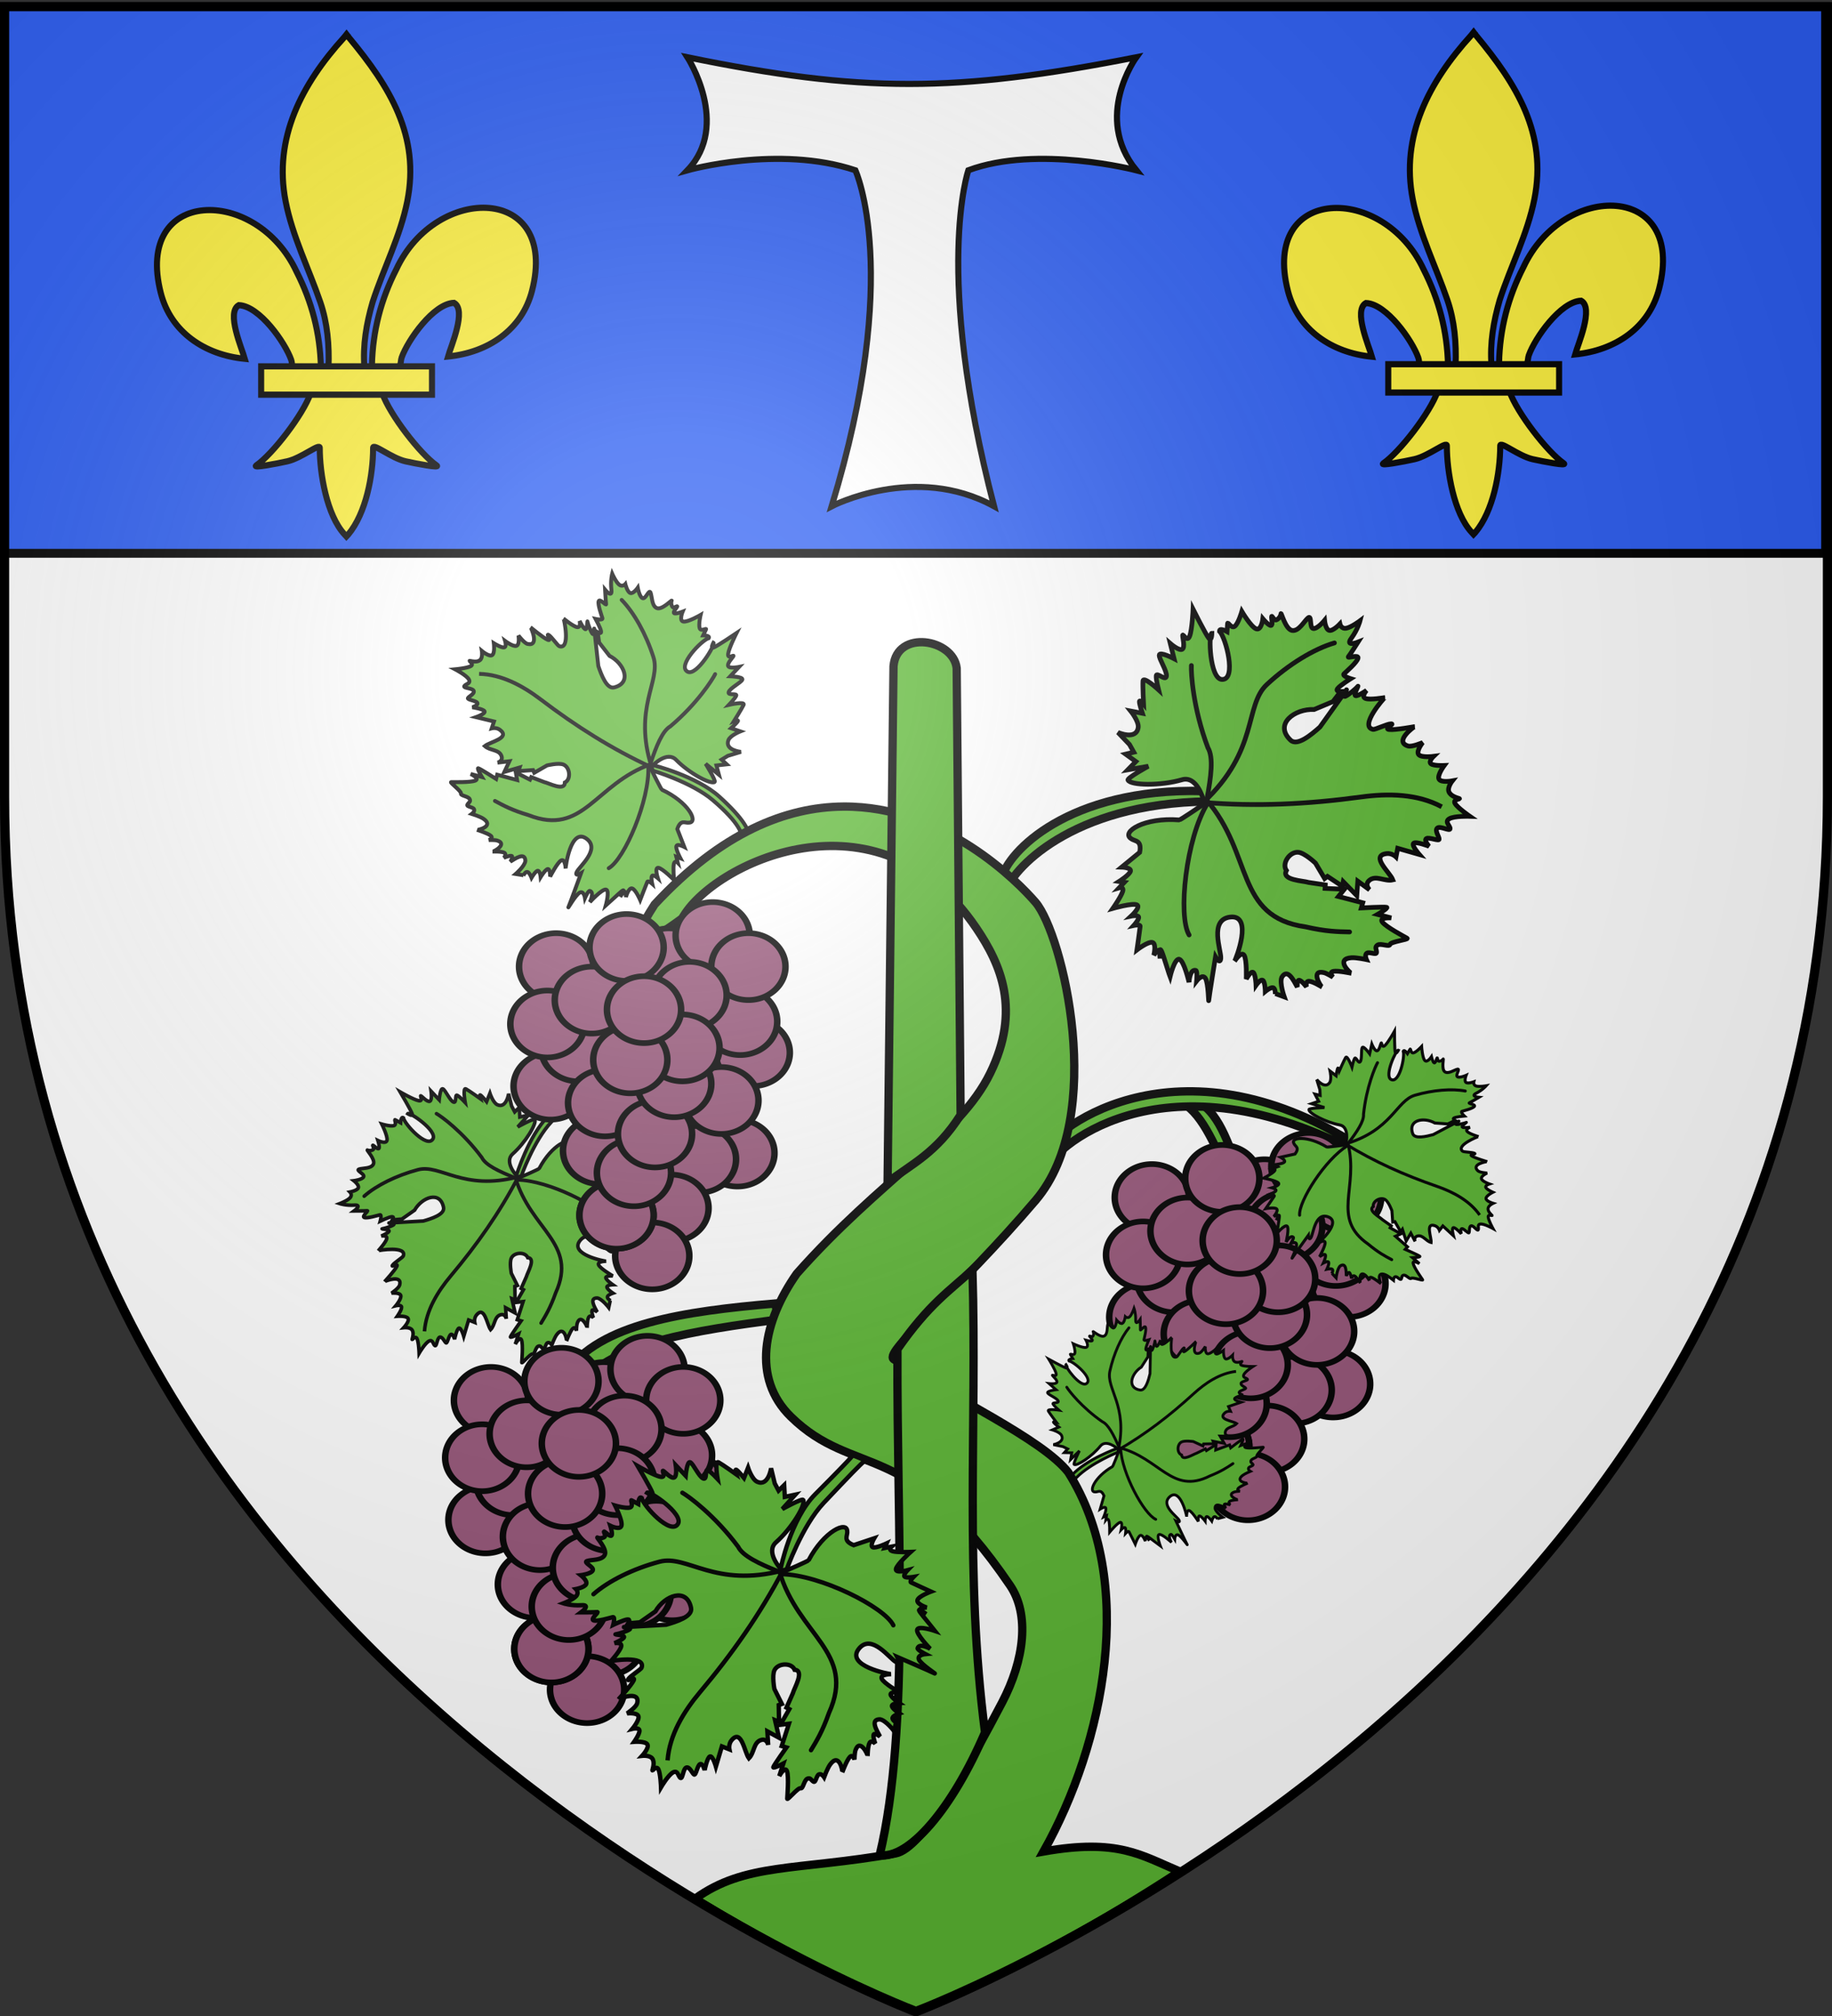 <svg xmlns="http://www.w3.org/2000/svg" xmlns:xlink="http://www.w3.org/1999/xlink" width="600" height="660" version="1.0"><rect width="100%" height="100%" fill="#333333" stroke="none"/><defs><linearGradient id="a"><stop offset="0" style="stop-color:white;stop-opacity:.314"/><stop offset=".19" style="stop-color:white;stop-opacity:.251"/><stop offset=".6" style="stop-color:#6b6b6b;stop-opacity:.125"/><stop offset="1" style="stop-color:black;stop-opacity:.125"/></linearGradient><linearGradient id="b"><stop offset="0" style="stop-color:#fd0000;stop-opacity:1"/><stop offset=".5" style="stop-color:#e77275;stop-opacity:.659"/><stop offset="1" style="stop-color:black;stop-opacity:.323"/></linearGradient><radialGradient xlink:href="#a" id="c" cx="221.445" cy="226.331" r="300" fx="221.445" fy="226.331" gradientTransform="matrix(1.353 0 0 1.349 -77.63 -85.747)" gradientUnits="userSpaceOnUse"/></defs><g style="display:inline"><path d="M300 658.5s298.5-112.32 298.5-397.772V2.176H1.5v258.552C1.5 546.18 300 658.5 300 658.5z" style="fill:#fff;fill-opacity:1;fill-rule:evenodd;stroke:none;stroke-width:1px;stroke-linecap:butt;stroke-linejoin:miter;stroke-opacity:1"/><g style="fill:#2b5df2;display:inline"><path d="M1.532 2.114h596.466v179.009H1.532z" style="opacity:1;fill:#2b5df2;fill-opacity:1;fill-rule:nonzero;stroke:#000;stroke-width:2.902;stroke-miterlimit:4;stroke-dasharray:none;stroke-opacity:1" transform="translate(-.09 .015)"/></g></g><g style="display:inline"><g style="display:inline;fill:#fff;stroke:#000;stroke-opacity:1;stroke-width:2;stroke-miterlimit:4;stroke-dasharray:none"><path d="M242.392 218.734s14.24 22.113 0 37c0 0 29.757-8.414 55 0 0 0 15.535 33.623-7.767 110 0 0 27.291-14.24 53.182 0-19.93-76.61-8.415-110-8.415-110 22.655-8.414 55 0 55 0-14.24-17.476 0-37 0-37-59.356 11.651-90.04 11.651-147 0z" style="fill:#fff;fill-opacity:1;stroke:#000;stroke-width:2;stroke-miterlimit:4;stroke-dasharray:none;stroke-opacity:1" transform="translate(-17.245 -199.99)"/></g><g style="opacity:1;display:inline"><g style="fill:#fcef3c;fill-opacity:1;stroke:#000;stroke-width:6;stroke-miterlimit:4;stroke-dasharray:none;stroke-opacity:1"><path d="M407.03 608.7c1.424-61.957 16.75-119.54 45.289-174.11 74.714-157.185 302.92-153.431 252.615 38.812-18.537 70.84-81.509 112.474-156.319 119.615 5.4-18.665 35.1-84.652 11.125-97.562-38.339 1.449-85.945 67.706-97.393 99.301-1.653 4.536-1.19 9.778-3.036 14.24" style="opacity:1;fill:#fcef3c;fill-opacity:1;fill-rule:evenodd;stroke:#000;stroke-width:11.26;stroke-linecap:butt;stroke-linejoin:miter;stroke-miterlimit:4;stroke-dasharray:none;stroke-opacity:1;display:inline" transform="matrix(.176 0 0 .18 419.318 9.276)"/><path d="M350.523 657.372c-1.425-61.956-16.751-119.54-45.29-174.108-74.714-157.186-302.92-153.432-252.615 38.81 18.537 70.84 81.509 112.475 156.319 119.616-5.4-18.665-35.1-84.652-11.124-97.562 38.338 1.449 85.944 67.705 97.392 99.301 1.653 4.536 1.19 9.778 3.036 14.24" style="fill:#fcef3c;fill-opacity:1;fill-rule:evenodd;stroke:#000;stroke-width:11.26;stroke-linecap:butt;stroke-linejoin:miter;stroke-miterlimit:4;stroke-dasharray:none;stroke-opacity:1" transform="matrix(.176 0 0 .18 412.546 1.274)"/><path d="M393.626 57.12c-78.714 84.85-131.565 182.962-108.781 298.031 12.57 63.484 43.041 122.28 64.53 183.438 13.437 38.37 16.873 78.452 15.282 118.781h66.781c-3.196-40.626 3.807-79.998 15.282-118.781 20.474-61.538 51.625-119.906 64.53-183.438 24.129-118.779-32.506-208.36-108.437-297.656l-4.64-5.918-4.547 5.543z" style="fill:#fcef3c;fill-opacity:1;fill-rule:nonzero;stroke:#000;stroke-width:11.26;stroke-linecap:butt;stroke-linejoin:miter;stroke-miterlimit:4;stroke-dasharray:none;stroke-opacity:1" transform="matrix(.176 0 0 .18 412.546 1.274)"/><path d="M331.345 704.401c-13.962 39.13-70.889 110.792-101.125 131.22-7.843 5.297 37.486-3.052 57.78-7.5 26.62-5.835 61.218-34.198 60.407-24.188-.075 45.838 12.811 122.324 46.406 157.468l3.182 3.388 3.287-3.388c33.578-39.17 46.238-108.042 46.406-157.468-.81-10.01 33.788 18.353 60.407 24.187 20.295 4.449 65.623 12.798 57.78 7.5-30.236-20.427-87.131-92.089-101.093-131.219H331.345z" style="fill:#fcef3c;fill-opacity:1;fill-rule:evenodd;stroke:#000;stroke-width:11.26;stroke-linecap:butt;stroke-linejoin:miter;stroke-miterlimit:4;stroke-dasharray:none;stroke-opacity:1" transform="matrix(.176 0 0 .18 412.546 1.274)"/><path d="M239.352 655.379H557.24v51.503H239.352z" style="fill:#fcef3c;fill-opacity:1;stroke:#000;stroke-width:11.26;stroke-miterlimit:4;stroke-dasharray:none;stroke-opacity:1" transform="matrix(.176 0 0 .18 412.546 1.274)"/><g style="opacity:1;fill:#fcef3c;fill-opacity:1;stroke:#000;stroke-width:6;stroke-miterlimit:4;stroke-dasharray:none;stroke-opacity:1;display:inline"><path d="M407.03 608.7c1.424-61.957 16.75-119.54 45.289-174.11 74.714-157.185 302.92-153.431 252.615 38.812-18.537 70.84-81.509 112.474-156.319 119.615 5.4-18.665 35.1-84.652 11.125-97.562-38.339 1.449-85.945 67.706-97.393 99.301-1.653 4.536-1.19 9.778-3.036 14.24" style="opacity:1;fill:#fcef3c;fill-opacity:1;fill-rule:evenodd;stroke:#000;stroke-width:11.26;stroke-linecap:butt;stroke-linejoin:miter;stroke-miterlimit:4;stroke-dasharray:none;stroke-opacity:1;display:inline" transform="matrix(.176 0 0 .18 50.18 9.968)"/><path d="M350.523 657.372c-1.425-61.956-16.751-119.54-45.29-174.108-74.714-157.186-302.92-153.432-252.615 38.81 18.537 70.84 81.509 112.475 156.319 119.616-5.4-18.665-35.1-84.652-11.124-97.562 38.338 1.449 85.944 67.705 97.392 99.301 1.653 4.536 1.19 9.778 3.036 14.24" style="fill:#fcef3c;fill-opacity:1;fill-rule:evenodd;stroke:#000;stroke-width:11.26;stroke-linecap:butt;stroke-linejoin:miter;stroke-miterlimit:4;stroke-dasharray:none;stroke-opacity:1" transform="matrix(.176 0 0 .18 43.407 1.966)"/><path d="M393.626 57.12c-78.714 84.85-131.565 182.962-108.781 298.031 12.57 63.484 43.041 122.28 64.53 183.438 13.437 38.37 16.873 78.452 15.282 118.781h66.781c-3.196-40.626 3.807-79.998 15.282-118.781 20.474-61.538 51.625-119.906 64.53-183.438 24.129-118.779-32.506-208.36-108.437-297.656l-4.64-5.918-4.547 5.543z" style="fill:#fcef3c;fill-opacity:1;fill-rule:nonzero;stroke:#000;stroke-width:11.26;stroke-linecap:butt;stroke-linejoin:miter;stroke-miterlimit:4;stroke-dasharray:none;stroke-opacity:1" transform="matrix(.176 0 0 .18 43.407 1.966)"/><path d="M331.345 704.401c-13.962 39.13-70.889 110.792-101.125 131.22-7.843 5.297 37.486-3.052 57.78-7.5 26.62-5.835 61.218-34.198 60.407-24.188-.075 45.838 12.811 122.324 46.406 157.468l3.182 3.388 3.287-3.388c33.578-39.17 46.238-108.042 46.406-157.468-.81-10.01 33.788 18.353 60.407 24.187 20.295 4.449 65.623 12.798 57.78 7.5-30.236-20.427-87.131-92.089-101.093-131.219H331.345z" style="fill:#fcef3c;fill-opacity:1;fill-rule:evenodd;stroke:#000;stroke-width:11.26;stroke-linecap:butt;stroke-linejoin:miter;stroke-miterlimit:4;stroke-dasharray:none;stroke-opacity:1" transform="matrix(.176 0 0 .18 43.407 1.966)"/><path d="M239.352 655.379H557.24v51.503H239.352z" style="fill:#fcef3c;fill-opacity:1;stroke:#000;stroke-width:11.26;stroke-miterlimit:4;stroke-dasharray:none;stroke-opacity:1" transform="matrix(.176 0 0 .18 43.407 1.966)"/></g></g></g><g style="display:inline"><path d="M410.887 372.557c-3.804-9.784-7.2-21.627-15.533-24.806l-5.197.378c7.213 2.967 12.117 14.169 16.959 25.596l3.771-1.168z" style="color:#000;fill:#5ab532;fill-opacity:1;fill-rule:evenodd;stroke:#000;stroke-width:2.841;stroke-linecap:butt;stroke-linejoin:miter;marker:none;marker-start:none;marker-mid:none;marker-end:none;stroke-miterlimit:4;stroke-dasharray:none;stroke-dashoffset:0;stroke-opacity:.996;visibility:visible;display:inline;overflow:visible" transform="matrix(.956 0 0 .961 13.132 25.969)"/><path d="M448.055 361.197c-60.59-36.111-103.159-2.724-105.07 5.988l1.143 5.084c1.867-7.573 39.225-41.45 105.64-7.514l-1.713-3.558z" style="color:#000;fill:#5ab532;fill-opacity:1;fill-rule:evenodd;stroke:#000;stroke-width:2.841;stroke-linecap:butt;stroke-linejoin:miter;marker:none;marker-start:none;marker-mid:none;marker-end:none;stroke-miterlimit:4;stroke-dasharray:none;stroke-dashoffset:0;stroke-opacity:.996;visibility:visible;display:inline;overflow:visible" transform="matrix(.956 0 0 .961 13.132 25.969)"/><path d="M-328.3 77.668c3.141-2.66 13.942-4.528-4.605-20.338-7.713-6.575-22.198-10.81-22.198-10.81s3.407 6.86 3.713 7c9.557 4.402 13.352 11.67 9.81 11.845-1.447.235-3.005-1.327-4.243 2.296l2.533 6.445s-2.511-1.317-2.862-.299c-.352 1.018 1.457 4.372 1.457 4.372l-1.498-.567.55 2.191s-1.099-1.129-1.438.421c-.339 1.55.081 5.78.081 5.78s-4.217-4.236-5.684-4.403c-1.467-.168-.183 3.733-.183 3.733s-1.562-1.363-2.07-.855c-.506.51.042 2.89.042 2.89s-1.49-1.327-1.784-.71c-.293.617-2.578 6.54-2.578 6.54s-1.677-3.909-2.964-4.176c-1.287-.268-2.183 3.105-2.183 3.105s-.104-2.013-.623-2.037c-.519-.023-1.453 1.944-1.453 1.944s3.274-4.658-.852-.813c-4.125 3.845-4.414 4.081-4.414 4.081s1.564-5.522.135-5.862c-1.43-.34-5.852 4.503-5.852 4.503s1.776-3.55-.028-4.032c-.551-.147-1.747 2.56-1.747 2.56s-.419-2.746-1.914-1.923c-1.496.822-4.508 6.138-4.068 5.212.44-.925 4.573-12.226 4.573-12.226s-2.435 1.455-1.572-.412c.922-1.994 8.683-8.192 3.565-11.966-5.727-4.222-7.634 10.144-7.564 10.71 0 0-.211-3.646-1.616-2.922-1.405.725-4.003 5.82-4.003 5.82s.03-2.759-.83-2.715c-.861.043-2.611 2.889-2.611 2.889s-.226-2.314-1.05-2.253c-.825.061-2.248 2.498-2.248 2.498s-.732-1.9-1.483-2.088c-.75-.188-1.519 1.337-1.519 1.337l.074-.155-2.79-.453s3.325-2.878 3.488-4.709c-.114-3.337-3.678-.793-5.446.276 0 0 1.238-1.862.452-2.067-.786-.206-2.802.688-2.802.688s1.178-1.27.163-1.831c-1.015-.56-4.223-.413-4.223-.413.536.032 5.628-2.834 1.548-4-.766-.219-2.936-.145-2.936-.145s1.798-.622.733-1.542c-1.065-.921-4.993-2.141-4.993-2.141.421.146 6.396-1.314 2.265-4.02-1.21-.793-4.138-1.71-4.138-1.71s1.21-.87.807-1.696c-.403-.825-2.786-.834-2.42-1.605.367-.771 1.392-1.067.811-2.077-.58-1.011-3.355-1.123-3.131-1.966.224-.843-4.255-4.064-3.539-4.084.717-.02 6.984.182 8.747-.552 1.763-.735-1.694-2.387-1.694-2.387l4.072 1.102s-1.97-3.292-1.327-3.158c.643.134 6.478 3.849 6.478 3.849l.375-1.532 7.216 1.925-.473-2.725 5.131 2.593.44-.925 4.638 1.77c1.789.38 7.475 3.47 7.541.178 2.31-1.128 1.89-5.437-.484-6.446-1.768-.751-5.99.304-5.99.304l-4.614 2.641-.42-.977-5.305.379.444-1.306-5.534 1.602 1.832-3.856-4.304.503s2.081-.504 1.458-2.324c-.851-2.487-4.17-1.917-6.051-3.633 1.884-1.534 9.447-2.876 5.436-5.86-1.292-.962-2.932-.526-2.932-.526l.815-2.457-6.503-1.566s3.434-1.181 3.103-2.066c-.331-.884-4.427-1.472-4.427-1.472s2.211-.747 1.808-1.573c-.403-.825-3.713-1.112-3.42-1.729.293-.617 2.434-1.495 2.105-2.57-.329-1.075-3.787-.958-3.42-1.73.366-.77 2.499-.888 1.673-2.405-.825-1.517-4.976-3.663-4.976-3.663s4.339-.39 5.673-1.15c1.333-.76-.982-2.026-.338-1.893.643.134 2.572.631 3.656-.255 1.085-.887.68-3.291.68-3.291s2.628 2.189 3.71 1.492c1.082-.696.62-4.278.62-4.278s2.686 1.693 3.709 1.493c1.023-.2.383-2.294.383-2.294s2.931 2.2 4.137 1.71c1.205-.492.684-3.672.684-3.672s2.09 2.763 3.335 3.024c4.372.92 1.167-5.913 1.067-5.964 0 0 4.563 3.789 6.185 4.465 1.623.677-.745-2.337.306-1.758 1.05.579 3.27 3.874 3.897 4.074 4.108 1.311 1.694-9.856 1.539-9.934 0 0 3.462 2.85 4.91 3.056 1.45.206.885-2.232.885-2.232s1.401 2.909 2.117 2.984c.716.074.61-3.517.745-2.684.135.833 1.197 3.618 1.816 4.36.62.744.538-3.362.66-1.387l1.437 12.969c1.087 3.127 3.014 8.36 5.732 7.68 6.66-1.668 3.548-8.725-1.68-11.344l-3.746-4.79-.534-3.713s1.406.854 1.222-.339c-.184-1.193-1.959-4.433-1.959-4.433s2.716.608 2.44-.297c-.277-.905-1.705-4.783-1.369-6.048.336-1.265 2.847 1.821 2.712.988-.134-.833-.374-5.163-.374-5.163s2.687 3.272 2.292.011c-.395-3.26.277-5.79.277-5.79s1.347 3.024 2.537 3.96c1.19.937 2.224-.215 2.224-.215s.703 2.89 1.828 3.22c1.125.33 2.671-1.902 2.671-1.902s.592 3.312 1.751 3.755c1.16.442 2.33-3.414 2.887-1.984.558 1.43.396 4.839 2.305 5.565 1.909.725 5.624-3.28 5.33-2.662-.293.617-.162 1.735.334 2.273.496.537 1.943-.74 1.65-.123-.294.617-1.597 1.871-1.1 2.313.497.443 3.087-.544 3.087-.544s-1.379 3.273.248 3.57c1.627.295 6.259-2.385 6.259-2.385s-.826 3.505-.338 4.803c.487 1.299 2.581-.225 2.288.392l-1.026 2.16s2.65 0 1.995 1.008c-2.455.624-11.579 9.955-7.656 12.056 3.307 1.77 10.294-9.958 9.358-10.43 0 0-1.242 2.24.053 1.748 1.295-.494 8.295-5.181 8.295-5.181s-2.744 5.404-3.017 7.466c-.273 2.061 2.219.165 1.926.782-.293.617-2.41 2.655-1.902 3.63.51.974 3.938.268 3.938.268l-3.189 3.362s4.87.167 4.357 1.246c-.513 1.08-4.366 2.958-4.919 4.4-.553 1.442 3.221.29 2.708 1.369-.513 1.08-2.614 3.27-2.614 3.27s5.961-1.387 5.302.001c-.66 1.389-3.502 5.882-3.502 5.882s1.726-.658 1.433-.04c-.293.616-2.464 2.58-2.464 2.58l3.356 1.122s-3.667 1.434-4.333 3.166c-1.403 3.648 4.54 4.208 4.54 4.208l-4.744 1.428-2.235 1.357 1.844 1.697-3.73.41.896 3.323-4.81-3.923s3.827 6.128 3.27 6.527c-1.436 1.026-9.319-3.22-13.95-7.947-3.262-3.33-8.331 1.91-8.331 1.91s15.698 3.875 24 11.347c17.55 15.793 10.105 18.429 4.634 23.53l-2.353-1.888z" style="fill:#5ab532;fill-opacity:1;fill-rule:evenodd;stroke:#000;stroke-width:1.402;stroke-linecap:butt;stroke-linejoin:miter;stroke-miterlimit:4;stroke-dasharray:none;stroke-opacity:1;display:inline" transform="matrix(.905 0 0 .91 534.793 209.84)"/><path d="m-417.002 11.852-.551-.02c8.2.177 15.875 4.354 22.261 9.177 12.864 9.715 25.801 17.855 40.211 24.478-6.902-21.515 3.43-30.943.626-39.648-2.679-8.317-7.042-16.058-11.505-20.607" style="fill:none;fill-opacity:1;fill-rule:evenodd;stroke:#000;stroke-width:1.402;stroke-linecap:round;stroke-linejoin:miter;stroke-miterlimit:4;stroke-dasharray:none;stroke-opacity:1" transform="matrix(.905 0 0 .91 534.793 209.84)"/><path d="M-355.488 43.983c2.074-6.128 4.26-11.638 7.142-13.258 9.696-8.116 15.265-16.845 16.216-18.791M-356.31 45.125c.522 12.189-8.602 33.367-14.32 36.618" style="fill:#5ab532;fill-opacity:1;fill-rule:evenodd;stroke:#000;stroke-width:1.402;stroke-linecap:round;stroke-linejoin:miter;stroke-miterlimit:4;stroke-dasharray:none;stroke-opacity:1" transform="matrix(.905 0 0 .91 534.793 209.84)"/><path d="M-355.361 44.307c-20.277 7.147-24.412 26.121-44.308 18.346-5.972-1.768-9.042-3.434-12.148-5.102" style="fill:none;fill-opacity:1;fill-rule:evenodd;stroke:#000;stroke-width:1.402;stroke-linecap:round;stroke-linejoin:miter;stroke-miterlimit:4;stroke-dasharray:none;stroke-opacity:1" transform="matrix(.905 0 0 .91 534.793 209.84)"/><path d="M251.784 417.034c-31.074 2.672-60.157 6.791-71.693 23.673l4.734 4.058c11.162-14.406 39.502-18.504 68.312-22.32l-1.353-5.41z" style="color:#000;fill:#5ab532;fill-opacity:1;fill-rule:evenodd;stroke:#000;stroke-width:2.841;stroke-linecap:butt;stroke-linejoin:miter;marker:none;marker-start:none;marker-mid:none;marker-end:none;stroke-miterlimit:4;stroke-dasharray:none;stroke-dashoffset:0;stroke-opacity:.996;visibility:visible;display:inline;overflow:visible" transform="matrix(.956 0 0 .961 13.132 25.969)"/><path d="M398.455 242.46c-46.31-1.167-67.086 20.948-68.997 29.66l1.143 5.084c1.867-7.573 22.316-30.554 69.568-31.187l-1.714-3.557z" style="color:#000;fill:#5ab532;fill-opacity:1;fill-rule:evenodd;stroke:#000;stroke-width:2.841;stroke-linecap:butt;stroke-linejoin:miter;marker:none;marker-start:none;marker-mid:none;marker-end:none;stroke-miterlimit:4;stroke-dasharray:none;stroke-dashoffset:0;stroke-opacity:.996;visibility:visible;display:inline;overflow:visible" transform="matrix(.956 0 0 .961 13.132 25.969)"/><g style="fill:#965578;fill-opacity:1;stroke:#000;stroke-width:2.297;stroke-miterlimit:4;stroke-dasharray:none;stroke-opacity:1;display:inline"><path d="M783.942 599.635a19.092 19.799 0 1 1 .031.01" style="fill:#965578;fill-opacity:1;fill-rule:evenodd;stroke:#000;stroke-width:3.354;stroke-linecap:round;stroke-linejoin:round;stroke-miterlimit:4;stroke-dasharray:none;stroke-dashoffset:0;stroke-opacity:1" transform="matrix(.636 0 0 .553 -60.572 99.081)"/><path d="M783.942 599.635a19.092 19.799 0 1 1 .031.01" style="fill:#965578;fill-opacity:1;fill-rule:evenodd;stroke:#000;stroke-width:3.354;stroke-linecap:round;stroke-linejoin:round;stroke-miterlimit:4;stroke-dasharray:none;stroke-dashoffset:0;stroke-opacity:1" transform="matrix(.636 0 0 .553 -64.697 88.906)"/><path d="M783.942 599.635a19.092 19.799 0 1 1 .031.01" style="fill:#965578;fill-opacity:1;fill-rule:evenodd;stroke:#000;stroke-width:3.354;stroke-linecap:round;stroke-linejoin:round;stroke-miterlimit:4;stroke-dasharray:none;stroke-dashoffset:0;stroke-opacity:1" transform="matrix(.636 0 0 .553 -88.087 69.339)"/><path d="M783.942 599.635a19.092 19.799 0 1 1 .031.01" style="fill:#965578;fill-opacity:1;fill-rule:evenodd;stroke:#000;stroke-width:3.354;stroke-linecap:round;stroke-linejoin:round;stroke-miterlimit:4;stroke-dasharray:none;stroke-dashoffset:0;stroke-opacity:1" transform="matrix(.636 0 0 .553 -124.97 70.904)"/><path d="M783.942 599.635a19.092 19.799 0 1 1 .031.01" style="fill:#965578;fill-opacity:1;fill-rule:evenodd;stroke:#000;stroke-width:3.354;stroke-linecap:round;stroke-linejoin:round;stroke-miterlimit:4;stroke-dasharray:none;stroke-dashoffset:0;stroke-opacity:1" transform="matrix(.636 0 0 .553 -73.693 60.729)"/><path d="M783.942 599.635a19.092 19.799 0 1 1 .031.01" style="fill:#965578;fill-opacity:1;fill-rule:evenodd;stroke:#000;stroke-width:3.354;stroke-linecap:round;stroke-linejoin:round;stroke-miterlimit:4;stroke-dasharray:none;stroke-dashoffset:0;stroke-opacity:1" transform="matrix(.636 0 0 .553 -61.998 70.904)"/><path d="M783.942 599.635a19.092 19.799 0 1 1 .031.01" style="fill:#965578;fill-opacity:1;fill-rule:evenodd;stroke:#000;stroke-width:3.354;stroke-linecap:round;stroke-linejoin:round;stroke-miterlimit:4;stroke-dasharray:none;stroke-dashoffset:0;stroke-opacity:1" transform="matrix(.636 0 0 .553 -126.77 110.04)"/><path d="M783.942 599.635a19.092 19.799 0 1 1 .031.01" style="fill:#965578;fill-opacity:1;fill-rule:evenodd;stroke:#000;stroke-width:3.354;stroke-linecap:round;stroke-linejoin:round;stroke-miterlimit:4;stroke-dasharray:none;stroke-dashoffset:0;stroke-opacity:1" transform="matrix(.636 0 0 .553 -117.773 97.516)"/><path d="M783.942 599.635a19.092 19.799 0 1 1 .031.01" style="fill:#965578;fill-opacity:1;fill-rule:evenodd;stroke:#000;stroke-width:3.354;stroke-linecap:round;stroke-linejoin:round;stroke-miterlimit:4;stroke-dasharray:none;stroke-dashoffset:0;stroke-opacity:1" transform="matrix(.636 0 0 .553 -127.823 89.689)"/><path d="M783.942 599.635a19.092 19.799 0 1 1 .031.01" style="fill:#965578;fill-opacity:1;fill-rule:evenodd;stroke:#000;stroke-width:3.354;stroke-linecap:round;stroke-linejoin:round;stroke-miterlimit:4;stroke-dasharray:none;stroke-dashoffset:0;stroke-opacity:1" transform="matrix(.636 0 0 .553 -81.262 80.297)"/><path d="M783.942 599.635a19.092 19.799 0 1 1 .031.01" style="fill:#965578;fill-opacity:1;fill-rule:evenodd;stroke:#000;stroke-width:3.354;stroke-linecap:round;stroke-linejoin:round;stroke-miterlimit:4;stroke-dasharray:none;stroke-dashoffset:0;stroke-opacity:1" transform="matrix(.636 0 0 .553 -113.275 81.862)"/><path d="M783.942 599.635a19.092 19.799 0 1 1 .031.01" style="fill:#965578;fill-opacity:1;fill-rule:evenodd;stroke:#000;stroke-width:3.354;stroke-linecap:round;stroke-linejoin:round;stroke-miterlimit:4;stroke-dasharray:none;stroke-dashoffset:0;stroke-opacity:1" transform="matrix(.636 0 0 .553 -101.89 64.642)"/><path d="M783.942 599.635a19.092 19.799 0 1 1 .031.01" style="fill:#965578;fill-opacity:1;fill-rule:evenodd;stroke:#000;stroke-width:3.354;stroke-linecap:round;stroke-linejoin:round;stroke-miterlimit:4;stroke-dasharray:none;stroke-dashoffset:0;stroke-opacity:1" transform="matrix(.636 0 0 .553 -65.597 131.955)"/><path d="M783.942 599.635a19.092 19.799 0 1 1 .031.01" style="fill:#965578;fill-opacity:1;fill-rule:evenodd;stroke:#000;stroke-width:3.354;stroke-linecap:round;stroke-linejoin:round;stroke-miterlimit:4;stroke-dasharray:none;stroke-dashoffset:0;stroke-opacity:1" transform="matrix(.636 0 0 .553 -78.191 133.979)"/><path d="M783.942 599.635a19.092 19.799 0 1 1 .031.01" style="fill:#965578;fill-opacity:1;fill-rule:evenodd;stroke:#000;stroke-width:3.354;stroke-linecap:round;stroke-linejoin:round;stroke-miterlimit:4;stroke-dasharray:none;stroke-dashoffset:0;stroke-opacity:1" transform="matrix(.636 0 0 .553 -70.84 114.736)"/><path d="M783.942 599.635a19.092 19.799 0 1 1 .031.01" style="fill:#965578;fill-opacity:1;fill-rule:evenodd;stroke:#000;stroke-width:3.354;stroke-linecap:round;stroke-linejoin:round;stroke-miterlimit:4;stroke-dasharray:none;stroke-dashoffset:0;stroke-opacity:1" transform="matrix(.636 0 0 .553 -110.577 131.172)"/><path d="M783.942 599.635a19.092 19.799 0 1 1 .031.01" style="fill:#965578;fill-opacity:1;fill-rule:evenodd;stroke:#000;stroke-width:3.354;stroke-linecap:round;stroke-linejoin:round;stroke-miterlimit:4;stroke-dasharray:none;stroke-dashoffset:0;stroke-opacity:1" transform="matrix(.636 0 0 .553 -108.932 115.518)"/><path d="M783.942 599.635a19.092 19.799 0 1 1 .031.01" style="fill:#965578;fill-opacity:1;fill-rule:evenodd;stroke:#000;stroke-width:3.354;stroke-linecap:round;stroke-linejoin:round;stroke-miterlimit:4;stroke-dasharray:none;stroke-dashoffset:0;stroke-opacity:1" transform="matrix(.636 0 0 .553 -87.187 149.957)"/><path d="M783.942 599.635a19.092 19.799 0 1 1 .031.01" style="fill:#965578;fill-opacity:1;fill-rule:evenodd;stroke:#000;stroke-width:3.354;stroke-linecap:round;stroke-linejoin:round;stroke-miterlimit:4;stroke-dasharray:none;stroke-dashoffset:0;stroke-opacity:1" transform="matrix(.636 0 0 .553 -93.484 165.611)"/><path d="M783.942 599.635a19.092 19.799 0 1 1 .031.01" style="fill:#965578;fill-opacity:1;fill-rule:evenodd;stroke:#000;stroke-width:3.354;stroke-linecap:round;stroke-linejoin:round;stroke-miterlimit:4;stroke-dasharray:none;stroke-dashoffset:0;stroke-opacity:1" transform="matrix(.636 0 0 .553 -105.179 152.305)"/><path d="M783.942 599.635a19.092 19.799 0 1 1 .031.01" style="fill:#965578;fill-opacity:1;fill-rule:evenodd;stroke:#000;stroke-width:3.354;stroke-linecap:round;stroke-linejoin:round;stroke-miterlimit:4;stroke-dasharray:none;stroke-dashoffset:0;stroke-opacity:1" transform="matrix(.636 0 0 .553 -105.179 152.305)"/><path d="M783.942 599.635a19.092 19.799 0 1 1 .031.01" style="fill:#965578;fill-opacity:1;fill-rule:evenodd;stroke:#000;stroke-width:3.354;stroke-linecap:round;stroke-linejoin:round;stroke-miterlimit:4;stroke-dasharray:none;stroke-dashoffset:0;stroke-opacity:1" transform="matrix(.636 0 0 .553 -99.473 138.407)"/><path d="M783.942 599.635a19.092 19.799 0 1 1 .031.01" style="fill:#965578;fill-opacity:1;fill-rule:evenodd;stroke:#000;stroke-width:3.354;stroke-linecap:round;stroke-linejoin:round;stroke-miterlimit:4;stroke-dasharray:none;stroke-dashoffset:0;stroke-opacity:1" transform="matrix(.636 0 0 .553 -92.585 125.693)"/><path d="M783.942 599.635a19.092 19.799 0 1 1 .031.01" style="fill:#965578;fill-opacity:1;fill-rule:evenodd;stroke:#000;stroke-width:3.354;stroke-linecap:round;stroke-linejoin:round;stroke-miterlimit:4;stroke-dasharray:none;stroke-dashoffset:0;stroke-opacity:1" transform="matrix(.636 0 0 .553 -86.287 109.257)"/><path d="M783.942 599.635a19.092 19.799 0 1 1 .031.01" style="fill:#965578;fill-opacity:1;fill-rule:evenodd;stroke:#000;stroke-width:3.354;stroke-linecap:round;stroke-linejoin:round;stroke-miterlimit:4;stroke-dasharray:none;stroke-dashoffset:0;stroke-opacity:1" transform="matrix(.636 0 0 .553 -83.589 97.516)"/><path d="M783.942 599.635a19.092 19.799 0 1 1 .031.01" style="fill:#965578;fill-opacity:1;fill-rule:evenodd;stroke:#000;stroke-width:3.354;stroke-linecap:round;stroke-linejoin:round;stroke-miterlimit:4;stroke-dasharray:none;stroke-dashoffset:0;stroke-opacity:1" transform="matrix(.636 0 0 .553 -100.681 101.43)"/><path d="M783.942 599.635a19.092 19.799 0 1 1 .031.01" style="fill:#965578;fill-opacity:1;fill-rule:evenodd;stroke:#000;stroke-width:3.354;stroke-linecap:round;stroke-linejoin:round;stroke-miterlimit:4;stroke-dasharray:none;stroke-dashoffset:0;stroke-opacity:1" transform="matrix(.636 0 0 .553 -96.183 84.993)"/></g><path d="M353.206 490.425c-2.298-1.61-9.748-2.208 1.862-14.096 4.828-4.944 14.4-8.721 14.4-8.721s-1.887 4.87-2.086 4.984c-6.215 3.583-8.34 8.754-5.924 8.653.997.07 1.958-1.088 3.023 1.295l-1.318 4.534s1.623-1.05 1.925-.381c.302.67-.718 3.059-.718 3.059l.982-.478-.237 1.522s.676-.835 1.002.196c.327 1.032.305 3.93.305 3.93s2.6-3.139 3.586-3.344c.985-.205.356 2.524.356 2.524s.976-1.023 1.352-.71c.376.315.152 1.966.152 1.966s.93-.994 1.167-.594c.237.401 2.157 4.28 2.157 4.28s.896-2.757 1.753-3.02c.857-.261 1.675 1.973 1.675 1.973s-.055-1.373.296-1.421c.351-.048 1.108 1.229 1.108 1.229s-2.513-2.96.528-.605c3.04 2.354 3.25 2.497 3.25 2.497s-1.405-3.653-.455-3.972c.949-.32 4.253 2.693 4.253 2.693s-1.426-2.3-.231-2.74c.365-.133 1.345 1.63 1.345 1.63s.113-1.89 1.18-1.425c1.066.465 3.442 3.888 3.086 3.287-.356-.601-3.865-8.018-3.865-8.018s1.744.837 1.041-.377c-.75-1.296-6.405-5.023-3.165-7.903 3.627-3.223 5.815 6.413 5.802 6.801 0 0-.083-2.489.916-2.084 1 .405 3.08 3.703 3.08 3.703s-.191-1.872.395-1.896c.587-.024 1.952 1.8 1.952 1.8s.01-1.586.574-1.595c.563-.01 1.681 1.556 1.681 1.556s.38-1.336.877-1.51c.498-.174 1.114.813 1.114.813l-.06-.1 1.867-.482s-2.437-1.747-2.661-2.98c-.13-2.273 2.448-.767 3.715-.152 0 0-.956-1.186-.436-1.375.521-.189 1.945.293 1.945.293s-.878-.789-.224-1.233c.654-.444 2.842-.543 2.842-.543-.362.055-3.998-1.574-1.3-2.62.507-.196 1.985-.28 1.985-.28s-1.26-.311-.594-1.002c.666-.692 3.257-1.765 3.257-1.765-.277.126-4.424-.494-1.788-2.589.772-.613 2.703-1.417 2.703-1.417s-.875-.516-.653-1.102c.222-.586 1.84-.74 1.543-1.24-.297-.501-1.011-.638-.68-1.36.331-.723 2.209-.971 2.004-1.53-.204-.558 2.637-3.024 2.149-2.993-.488.03-4.73.558-5.974.169-1.243-.39 1.002-1.726 1.002-1.726l-2.696 1.002s1.133-2.358.705-2.227c-.429.13-4.16 3.016-4.16 3.016l-.35-1.017-4.78 1.756.152-1.88-3.323 2.08-.356-.6-3.039 1.49c-1.19.37-4.86 2.821-5.11.59-1.638-.623-1.621-3.574-.071-4.407 1.153-.62 4.086-.167 4.086-.167l3.297 1.507.224-.69 3.626-.072-.383-.86 3.857.744-1.484-2.504 2.954.073s-1.444-.212-1.134-1.487c.423-1.741 2.712-1.56 3.882-2.843-1.374-.924-6.593-1.365-4.055-3.64.818-.734 1.958-.54 1.958-.54l-.706-1.618 4.318-1.467s-2.405-.589-2.235-1.21c.17-.621 2.914-1.275 2.914-1.275s-1.548-.37-1.326-.956c.223-.585 2.453-.986 2.215-1.386-.237-.401-1.746-.865-1.59-1.615.157-.75 2.513-.886 2.216-1.386-.297-.501-1.752-.448-1.286-1.53.466-1.082 3.15-2.797 3.15-2.797s-2.97.006-3.922-.428c-.953-.433.54-1.437.111-1.306-.428.131-1.707.589-2.499.054-.79-.535-.666-2.192-.666-2.192s-1.648 1.65-2.426 1.244c-.778-.406-.686-2.866-.686-2.866s-1.72 1.316-2.426 1.244c-.708-.072-.403-1.534-.403-1.534s-1.854 1.676-2.703 1.418c-.849-.258-.693-2.45-.693-2.45s-1.248 2.006-2.076 2.261c-2.912.896-1.16-3.943-1.096-3.984 0 0-2.862 2.857-3.922 3.417-1.06.56.36-1.633-.316-1.175-.678.459-1.98 2.834-2.393 3.009-2.708 1.146-1.764-6.587-1.663-6.65 0 0-2.174 2.15-3.145 2.38-.97.23-.738-1.46-.738-1.46s-.771 2.063-1.253 2.158c-.48.095-.633-2.35-.673-1.776-.039.574-.587 2.53-.961 3.074-.374.543-.575-2.25-.535-.901l-.169 8.895c-.543 2.191-1.527 5.863-3.414 5.57-4.626-.717-2.952-5.702.435-7.806l2.246-3.485.131-2.554s-.901.667-.85-.154c.05-.822 1.054-3.132 1.054-3.132s-1.807.581-1.675-.05c.132-.633.86-3.354.553-4.192-.307-.838-1.82 1.413-1.78.84.04-.575-.067-3.53-.067-3.53s-1.621 2.389-1.556.15c.065-2.238-.548-3.914-.548-3.914s-.727 2.138-1.476 2.847c-.75.71-1.523-.007-1.523-.007s-.298 2.006-1.042 2.3c-.743.293-1.932-1.126-1.932-1.126s-.195 2.286-.955 2.658c-.76.373-1.794-2.173-2.084-1.167-.29 1.005.032 3.31-1.219 3.922-1.25.611-4.022-1.877-3.784-1.476.237.4.217 1.168-.086 1.564-.303.396-1.365-.382-1.127.02.237.4 1.2 1.17.89 1.502-.31.331-2.13-.178-2.13-.178s1.14 2.137.054 2.439c-1.086.302-4.398-1.23-4.398-1.23s.778 2.329.528 3.24c-.25.913-1.767.008-1.53.409l.832 1.402s-1.8.166-1.292.81c1.705.27 8.481 6.039 5.948 7.71-2.135 1.407-7.61-6.122-7.003-6.501 0 0 .983 1.445.073 1.19-.91-.254-5.955-3.001-5.955-3.001s2.2 3.498 2.514 4.88c.313 1.384-1.497.251-1.26.652.238.4 1.802 1.653 1.517 2.346-.285.694-2.657.428-2.657.428l2.375 2.084s-3.297.416-2.881 1.117c.415.701 3.148 1.737 3.613 2.682.465.945-2.169.396-1.753 1.098.415.7 1.978 2.057 1.978 2.057s-4.134-.57-3.6.331c.535.902 2.744 3.776 2.744 3.776s-1.213-.34-.976.061c.238.401 1.834 1.6 1.834 1.6l-2.209.97s2.579.745 3.139 1.88c1.18 2.39-2.821 3.14-2.821 3.14l3.31.674 1.602.782-1.147 1.268 2.558.046-.401 2.312 3.022-2.963s-2.217 4.4-1.814 4.635c1.038.608 6.127-2.766 8.977-6.264 2.008-2.463 5.776.78 5.776.78s-10.418 3.607-15.59 9.197c-10.934 11.815-5.716 13.142-1.683 16.265l1.48-1.428z" style="fill:#5ab532;fill-opacity:1;fill-rule:evenodd;stroke:#000;stroke-width:.956;stroke-linecap:butt;stroke-linejoin:miter;stroke-miterlimit:4;stroke-dasharray:none;stroke-opacity:1;display:inline" transform="matrix(.956 0 0 .961 13.132 25.969)"/><path d="M275.125 247.75c-19.344.15-41.492 8.598-64.594 33.344-10.64 16.36-5.093 15.36 9.469 4.719 9.853-18.264 66.857-46.494 100.781 3.406 8.447 12.424 15.222 27.934 4.719 49.344s-37.834 36.334-66.281 68.312c-11.476 16.232-15.521 35.601-2.031 48.719 21.817 21.215 40.363 6.656 75.093 57.469 6.766 9.898 4.971 25.293-2.719 39.906-11.068 21.033-27.175 49.767-36.53 51.406-34.077 5.97-51.429 3.09-68.688 15.469C267.702 646.324 300 658.5 300 658.5s39.838-15.023 90.406-47.969c-13.329-5.607-21.186-11.283-46.625-6.812 20.855-36.95 32.018-92.122 8.438-129.188-8.788-11.25-40.178-25.676-59.844-38.562-3.226-2.64 21.594-22.465 48.688-54.094 24.521-28.627 9.159-90.834 0-101.469-5.917-6.87-31.454-32.924-65.938-32.656z" style="color:#000;fill:#5ab532;fill-opacity:1;fill-rule:evenodd;stroke:#000;stroke-width:2.841;stroke-linecap:butt;stroke-linejoin:miter;marker:none;marker-start:none;marker-mid:none;marker-end:none;stroke-miterlimit:4;stroke-dasharray:none;stroke-dashoffset:0;stroke-opacity:.996;visibility:visible;display:inline;overflow:visible" transform="matrix(.956 0 0 .961 13.132 25.969)"/><path d="M287.631 604.968c10.48-43.69 5.813-109.98 6.087-172.378 10.916-15.572 17.946-19.872 25.702-27.054 1.575 54.334-2.759 103.282 4.294 157.615-11.331 26.248-26.204 43.238-36.083 41.817z" style="color:#000;fill:#5ab532;fill-opacity:1;fill-rule:evenodd;stroke:#000;stroke-width:2.841;stroke-linecap:butt;stroke-linejoin:miter;marker:none;marker-start:none;marker-mid:none;marker-end:none;stroke-miterlimit:4;stroke-dasharray:none;stroke-dashoffset:0;stroke-opacity:.996;visibility:visible;display:inline;overflow:visible" transform="matrix(.956 0 0 .961 13.132 25.969)"/><path d="m290.336 375.777 2.03-175.852c1.127-12.543 20.515-9.32 21.643.677l.096 10.889 1.256 141.29c-8.341 13.038-16.683 16.637-25.025 22.996z" style="color:#000;fill:#5ab532;fill-opacity:1;fill-rule:evenodd;stroke:#000;stroke-width:2.841;stroke-linecap:butt;stroke-linejoin:miter;marker:none;marker-start:none;marker-mid:none;marker-end:none;stroke-miterlimit:4;stroke-dasharray:none;stroke-dashoffset:0;stroke-opacity:.996;visibility:visible;display:inline;overflow:visible" transform="matrix(.956 0 0 .961 13.132 25.969)"/><path d="M-156.055 59.185s-7.7 5.24-8.109 5.206c-12.752-1.032-21.107 4.408-17.458 6.705 1.394 1.111 3.977.385 3.128 4.963l-6.527 5.32s3.447.102 3.212 1.39c-.234 1.288-4.15 3.764-4.15 3.764l1.925.293-1.889 1.994s1.837-.542 1.273 1.303c-.565 1.845-3.533 6.077-3.533 6.077s6.996-1.975 8.65-1.278c1.655.697-2.031 4.066-2.031 4.066s2.467-.514 2.701.328c.234.841-1.766 3.038-1.766 3.038s2.371-.518 2.314.31c-.057.83-1.167 8.469-1.167 8.469s4.108-3.143 5.631-2.66c1.524.484.462 4.593.462 4.593s1.31-2.072 1.875-1.787c.564.285.382 2.926.382 2.926s-.693-6.888 1.386-.354c2.08 6.534 2.245 6.957 2.245 6.957s1.635-6.785 3.353-6.293c1.717.492 3.517 8.26 3.517 8.26s.235-4.82 2.433-4.255c.672.173.325 3.755.325 3.755s2.08-2.66 3.176-.898c1.094 1.763 1.117 9.193 1.203 7.95.086-1.243 2.443-15.684 2.443-15.684s1.713 2.994 1.911.5c.211-2.662-4.318-13.858 3.355-14.806 8.588-1.06 2.044 15.301 1.632 15.86 0 0 2.398-3.738 3.455-2.133s.773 8.554.773 8.554 1.613-2.941 2.499-2.383c.885.56 1.044 4.618 1.044 4.618s1.619-2.317 2.456-1.76c.837.556.893 3.987.893 3.987s1.908-1.577 2.816-1.33c.907.249.812 2.323.812 2.323l.015-.208 3.226 1.183s-1.807-5.032-.889-7.07c2.111-3.468 4.372 1.353 5.608 3.54 0 0-.203-2.711.753-2.46.956.25 2.56 2.399 2.56 2.399s-.492-2.048.918-2.038c1.41.011 4.721 2.08 4.721 2.08-.587-.285-4.275-6.359.745-5.161.942.224 3.198 1.596 3.198 1.596s-1.535-1.73.143-2.071c1.677-.341 6.567.707 6.567.707-.533-.096-5.994-5.205-.003-5.61 1.753-.12 5.403.655 5.403.655s-.762-1.644.157-2.279c.92-.634 3.45.777 3.52-.259.072-1.036-.837-1.96.38-2.684 1.218-.725 4.225.81 4.49-.216.266-1.028 6.933-1.77 6.186-2.22-.748-.448-7.51-3.97-8.94-5.8-1.431-1.829 3.217-1.518 3.217-1.518l-4.972-1.26s4.051-2.314 3.29-2.556c-.762-.241-9.161.217-9.161.217l.516-1.848-8.795-2.26 2.126-2.607-6.984-.31.086-1.244-5.971-.888c-2.122-.664-9.991-.78-8.098-4.308-1.776-2.573 1.237-6.889 4.356-6.543 2.32.258 6.167 3.893 6.167 3.893l3.315 5.55 1.027-.785 5.397 3.564.308-1.648 4.91 4.997.357-5.179 4.262 3.099s-1.906-1.774-.16-3.332c2.384-2.128 5.563.455 8.578-.242-1.08-2.75-8.296-8.681-2.267-9.452 1.943-.249 3.42 1.19 3.42 1.19l.602-3.09 7.826 2.219s-2.935-3.3-2.057-4.04c.878-.74 5.569 1.079 5.569 1.079s-1.898-2.11-.979-2.745c.92-.635 4.599 1.035 4.656.207.057-.829-1.688-3.036-.699-3.98.99-.942 4.585 1.243 4.656.207.071-1.035-2.119-2.431-.34-3.547 1.78-1.116 7.458-.916 7.458-.916s-4.366-2.999-5.326-4.6c-.96-1.601 2.248-1.562 1.486-1.804-.761-.242-3.102-.865-3.722-2.451-.62-1.586 1.24-3.893 1.24-3.893s-4.089.753-4.82-.63c-.732-1.383 1.894-4.903 1.894-4.903s-3.856.192-4.821-.63c-.965-.822.961-2.659.961-2.659s-4.418.583-5.403-.655c-.985-1.239 1.464-4.299 1.464-4.299s-3.863 1.682-5.338 1.217c-5.181-1.632 2.288-6.963 2.425-6.957 0 0-7.094 1.295-9.217 1.045s2.183-2.033.725-2.046c-1.459-.013-5.777 2.156-6.56 1.995-5.135-1.06 4.08-11.456 4.292-11.446 0 0-5.368.956-7.027.31-1.658-.644.394-2.89.394-2.89s-3.22 2.246-4.022 1.898c-.803-.347 1.45-4.091.81-3.288-.639.802-3.426 3.12-4.525 3.539-1.099.419 1.436-3.884.129-1.865l-9.255 12.888c-3.016 2.667-8.178 7.062-10.653 4.722-6.064-5.737 1.441-11.36 8.543-11.02l6.826-2.843 2.779-3.617s-2 .067-1.093-1.087c.907-1.155 4.719-3.531 4.719-3.531s-3.241-.975-2.408-1.77c.833-.794 4.658-4.052 5.056-5.593.398-1.54-4.103.233-3.464-.57.64-.802 3.475-5.248 3.475-5.248s-4.798 1.865-2.436-1.355c2.362-3.22 3.158-6.301 3.158-6.301s-3.23 2.402-5.05 2.684c-1.819.283-2.227-1.553-2.227-1.553s-2.469 2.643-3.857 2.322c-1.389-.322-1.698-3.608-1.698-3.608s-2.6 3.157-4.094 2.935c-1.492-.222-.433-5.006-1.877-3.824-1.443 1.183-3.304 4.892-5.76 4.524-2.455-.37-4.005-6.828-4.062-6-.057.83-.863 1.937-1.709 2.21-.846.275-1.617-1.941-1.674-1.113-.057.829.576 2.935-.214 3.108-.79.172-2.947-2.417-2.947-2.417s-.49 4.29-2.391 3.634c-1.9-.656-5.212-6.258-5.212-6.258s-1.214 4.206-2.505 5.292c-1.29 1.085-2.602-1.778-2.659-.95l-.2 2.9s-2.81-1.579-2.715-.12c2.23 2.125 6.336 17.454.926 17.341-4.56-.095-4.973-16.69-3.7-16.633 0 0-.02 3.116-1.098 1.821-1.078-1.294-5.702-10.435-5.702-10.435s-.313 7.363-1.253 9.71c-.94 2.348-2.45-1.147-2.507-.319-.058.83.971 4.251-.15 4.98-1.12.73-4.332-2.062-4.332-2.062l1.374 5.464s-5.26-2.727-5.36-1.277c-.1 1.45 2.864 5.738 2.59 7.596-.274 1.858-3.586-1.614-3.686-.164-.1 1.45.822 5.023.822 5.023s-5.492-5.023-5.62-3.158c-.129 1.864.205 8.32.205 8.32s-1.438-1.726-1.495-.897c-.057.829 1.072 4.204 1.072 4.204l-4.225-.812s3.031 3.705 2.704 5.939c-.687 4.703-7.32 1.752-7.32 1.752l4.176 4.342 1.56 2.77-2.966.7 3.708 2.658-2.93 2.987 7.436-1.29s-7.709 4.214-7.355 4.969c.909 1.943 11.795 2.142 19.52-.106 5.443-1.584 7.692 6.99 7.692 6.99l-.545 2.262z" style="fill:#5ab532;fill-opacity:1;fill-rule:evenodd;stroke:#000;stroke-width:1.704;stroke-linecap:butt;stroke-linejoin:miter;stroke-miterlimit:4;stroke-dasharray:none;stroke-opacity:1;display:inline" transform="matrix(.905 0 0 .91 534.793 209.84)"/><path d="m-69.787 59.348.596.308c-8.796-4.701-19.42-4.85-29.063-3.546-19.425 2.627-37.989 3.54-57.208 1.968 20.14-18.686 14.811-34.838 22.973-42.391 7.798-7.217 17.036-12.82 24.478-14.98" style="fill:none;fill-opacity:1;fill-rule:evenodd;stroke:#000;stroke-width:1.704;stroke-linecap:round;stroke-linejoin:miter;stroke-miterlimit:4;stroke-dasharray:none;stroke-opacity:1" transform="matrix(.905 0 0 .91 534.793 209.84)"/><path d="M-154.135 56.727c1.456-7.731 2.425-14.872.336-18.308-5.438-14.382-6.136-26.952-5.983-29.583M-153.944 58.427c-7.82 12.607-10.777 40.491-6.656 47.345M-154.462 56.995c17.228 19.663 10.298 42.237 36.02 45.858 7.382 1.687 11.63 1.751 15.915 1.835" style="fill:none;fill-opacity:1;fill-rule:evenodd;stroke:#000;stroke-width:1.704;stroke-linecap:round;stroke-linejoin:miter;stroke-miterlimit:4;stroke-dasharray:none;stroke-opacity:1" transform="matrix(.905 0 0 .91 534.793 209.84)"/><path d="m409.341 440.218.373-.047c-5.557.63-10.509 3.943-14.545 7.615-8.13 7.397-16.408 13.729-25.78 19.122 3.348-15.038-4.254-20.797-2.892-26.882 1.302-5.814 3.783-11.341 6.53-14.708" style="fill:none;fill-opacity:1;fill-rule:evenodd;stroke:#000;stroke-width:.956;stroke-linecap:round;stroke-linejoin:miter;stroke-miterlimit:4;stroke-dasharray:none;stroke-opacity:1" transform="matrix(.956 0 0 .961 13.132 25.969)"/><path d="M369.571 465.862c-1.789-4.033-3.615-7.638-5.673-8.558-7.09-4.908-11.413-10.489-12.18-11.751M370.2 466.586c.404 8.309 7.917 22.121 12.001 23.973M369.505 466.09c14.213 3.591 18.201 16.217 31.227 9.7 3.945-1.571 5.926-2.894 7.93-4.22" style="fill:none;fill-opacity:1;fill-rule:evenodd;stroke:#000;stroke-width:.956;stroke-linecap:round;stroke-linejoin:miter;stroke-miterlimit:4;stroke-dasharray:none;stroke-opacity:1" transform="matrix(.956 0 0 .961 13.132 25.969)"/><g style="fill:#965578;fill-opacity:1;stroke:#000;stroke-width:2.297;stroke-miterlimit:4;stroke-dasharray:none;stroke-opacity:1;display:inline"><path d="M783.942 599.635a19.092 19.799 0 1 1 .031.01" style="fill:#965578;fill-opacity:1;fill-rule:evenodd;stroke:#000;stroke-width:3.354;stroke-linecap:round;stroke-linejoin:round;stroke-miterlimit:4;stroke-dasharray:none;stroke-dashoffset:0;stroke-opacity:1" transform="matrix(.636 0 0 .553 -277.005 165.485)"/><path d="M783.942 599.635a19.092 19.799 0 1 1 .031.01" style="fill:#965578;fill-opacity:1;fill-rule:evenodd;stroke:#000;stroke-width:3.354;stroke-linecap:round;stroke-linejoin:round;stroke-miterlimit:4;stroke-dasharray:none;stroke-dashoffset:0;stroke-opacity:1" transform="matrix(.636 0 0 .553 -281.13 155.31)"/><path d="M783.942 599.635a19.092 19.799 0 1 1 .031.01" style="fill:#965578;fill-opacity:1;fill-rule:evenodd;stroke:#000;stroke-width:3.354;stroke-linecap:round;stroke-linejoin:round;stroke-miterlimit:4;stroke-dasharray:none;stroke-dashoffset:0;stroke-opacity:1" transform="matrix(.636 0 0 .553 -304.52 135.742)"/><path d="M783.942 599.635a19.092 19.799 0 1 1 .031.01" style="fill:#965578;fill-opacity:1;fill-rule:evenodd;stroke:#000;stroke-width:3.354;stroke-linecap:round;stroke-linejoin:round;stroke-miterlimit:4;stroke-dasharray:none;stroke-dashoffset:0;stroke-opacity:1" transform="matrix(.636 0 0 .553 -341.403 137.307)"/><path d="M783.942 599.635a19.092 19.799 0 1 1 .031.01" style="fill:#965578;fill-opacity:1;fill-rule:evenodd;stroke:#000;stroke-width:3.354;stroke-linecap:round;stroke-linejoin:round;stroke-miterlimit:4;stroke-dasharray:none;stroke-dashoffset:0;stroke-opacity:1" transform="matrix(.636 0 0 .553 -290.126 127.132)"/><path d="M783.942 599.635a19.092 19.799 0 1 1 .031.01" style="fill:#965578;fill-opacity:1;fill-rule:evenodd;stroke:#000;stroke-width:3.354;stroke-linecap:round;stroke-linejoin:round;stroke-miterlimit:4;stroke-dasharray:none;stroke-dashoffset:0;stroke-opacity:1" transform="matrix(.636 0 0 .553 -278.431 137.307)"/><path d="M783.942 599.635a19.092 19.799 0 1 1 .031.01" style="fill:#965578;fill-opacity:1;fill-rule:evenodd;stroke:#000;stroke-width:3.354;stroke-linecap:round;stroke-linejoin:round;stroke-miterlimit:4;stroke-dasharray:none;stroke-dashoffset:0;stroke-opacity:1" transform="matrix(.636 0 0 .553 -343.202 176.442)"/><path d="M783.942 599.635a19.092 19.799 0 1 1 .031.01" style="fill:#965578;fill-opacity:1;fill-rule:evenodd;stroke:#000;stroke-width:3.354;stroke-linecap:round;stroke-linejoin:round;stroke-miterlimit:4;stroke-dasharray:none;stroke-dashoffset:0;stroke-opacity:1" transform="matrix(.636 0 0 .553 -334.206 163.92)"/><path d="M783.942 599.635a19.092 19.799 0 1 1 .031.01" style="fill:#965578;fill-opacity:1;fill-rule:evenodd;stroke:#000;stroke-width:3.354;stroke-linecap:round;stroke-linejoin:round;stroke-miterlimit:4;stroke-dasharray:none;stroke-dashoffset:0;stroke-opacity:1" transform="matrix(.636 0 0 .553 -344.256 156.092)"/><path d="M783.942 599.635a19.092 19.799 0 1 1 .031.01" style="fill:#965578;fill-opacity:1;fill-rule:evenodd;stroke:#000;stroke-width:3.354;stroke-linecap:round;stroke-linejoin:round;stroke-miterlimit:4;stroke-dasharray:none;stroke-dashoffset:0;stroke-opacity:1" transform="matrix(.636 0 0 .553 -297.695 146.7)"/><path d="M783.942 599.635a19.092 19.799 0 1 1 .031.01" style="fill:#965578;fill-opacity:1;fill-rule:evenodd;stroke:#000;stroke-width:3.354;stroke-linecap:round;stroke-linejoin:round;stroke-miterlimit:4;stroke-dasharray:none;stroke-dashoffset:0;stroke-opacity:1" transform="matrix(.636 0 0 .553 -329.708 148.265)"/><path d="M783.942 599.635a19.092 19.799 0 1 1 .031.01" style="fill:#965578;fill-opacity:1;fill-rule:evenodd;stroke:#000;stroke-width:3.354;stroke-linecap:round;stroke-linejoin:round;stroke-miterlimit:4;stroke-dasharray:none;stroke-dashoffset:0;stroke-opacity:1" transform="matrix(.636 0 0 .553 -318.322 131.046)"/><path d="M783.942 599.635a19.092 19.799 0 1 1 .031.01" style="fill:#965578;fill-opacity:1;fill-rule:evenodd;stroke:#000;stroke-width:3.354;stroke-linecap:round;stroke-linejoin:round;stroke-miterlimit:4;stroke-dasharray:none;stroke-dashoffset:0;stroke-opacity:1" transform="matrix(.636 0 0 .553 -282.03 198.358)"/><path d="M783.942 599.635a19.092 19.799 0 1 1 .031.01" style="fill:#965578;fill-opacity:1;fill-rule:evenodd;stroke:#000;stroke-width:3.354;stroke-linecap:round;stroke-linejoin:round;stroke-miterlimit:4;stroke-dasharray:none;stroke-dashoffset:0;stroke-opacity:1" transform="matrix(.636 0 0 .553 -294.624 200.382)"/><path d="M783.942 599.635a19.092 19.799 0 1 1 .031.01" style="fill:#965578;fill-opacity:1;fill-rule:evenodd;stroke:#000;stroke-width:3.354;stroke-linecap:round;stroke-linejoin:round;stroke-miterlimit:4;stroke-dasharray:none;stroke-dashoffset:0;stroke-opacity:1" transform="matrix(.636 0 0 .553 -287.273 181.139)"/><path d="M783.942 599.635a19.092 19.799 0 1 1 .031.01" style="fill:#965578;fill-opacity:1;fill-rule:evenodd;stroke:#000;stroke-width:3.354;stroke-linecap:round;stroke-linejoin:round;stroke-miterlimit:4;stroke-dasharray:none;stroke-dashoffset:0;stroke-opacity:1" transform="matrix(.636 0 0 .553 -327.01 197.576)"/><path d="M783.942 599.635a19.092 19.799 0 1 1 .031.01" style="fill:#965578;fill-opacity:1;fill-rule:evenodd;stroke:#000;stroke-width:3.354;stroke-linecap:round;stroke-linejoin:round;stroke-miterlimit:4;stroke-dasharray:none;stroke-dashoffset:0;stroke-opacity:1" transform="matrix(.636 0 0 .553 -325.365 181.921)"/><path d="M783.942 599.635a19.092 19.799 0 1 1 .031.01" style="fill:#965578;fill-opacity:1;fill-rule:evenodd;stroke:#000;stroke-width:3.354;stroke-linecap:round;stroke-linejoin:round;stroke-miterlimit:4;stroke-dasharray:none;stroke-dashoffset:0;stroke-opacity:1" transform="matrix(.636 0 0 .553 -303.62 216.36)"/><path d="M783.942 599.635a19.092 19.799 0 1 1 .031.01" style="fill:#965578;fill-opacity:1;fill-rule:evenodd;stroke:#000;stroke-width:3.354;stroke-linecap:round;stroke-linejoin:round;stroke-miterlimit:4;stroke-dasharray:none;stroke-dashoffset:0;stroke-opacity:1" transform="matrix(.636 0 0 .553 -309.917 232.015)"/><path d="M783.942 599.635a19.092 19.799 0 1 1 .031.01" style="fill:#965578;fill-opacity:1;fill-rule:evenodd;stroke:#000;stroke-width:3.354;stroke-linecap:round;stroke-linejoin:round;stroke-miterlimit:4;stroke-dasharray:none;stroke-dashoffset:0;stroke-opacity:1" transform="matrix(.636 0 0 .553 -321.612 218.709)"/><path d="M783.942 599.635a19.092 19.799 0 1 1 .031.01" style="fill:#965578;fill-opacity:1;fill-rule:evenodd;stroke:#000;stroke-width:3.354;stroke-linecap:round;stroke-linejoin:round;stroke-miterlimit:4;stroke-dasharray:none;stroke-dashoffset:0;stroke-opacity:1" transform="matrix(.636 0 0 .553 -321.612 218.709)"/><path d="M783.942 599.635a19.092 19.799 0 1 1 .031.01" style="fill:#965578;fill-opacity:1;fill-rule:evenodd;stroke:#000;stroke-width:3.354;stroke-linecap:round;stroke-linejoin:round;stroke-miterlimit:4;stroke-dasharray:none;stroke-dashoffset:0;stroke-opacity:1" transform="matrix(.636 0 0 .553 -315.906 204.81)"/><path d="M783.942 599.635a19.092 19.799 0 1 1 .031.01" style="fill:#965578;fill-opacity:1;fill-rule:evenodd;stroke:#000;stroke-width:3.354;stroke-linecap:round;stroke-linejoin:round;stroke-miterlimit:4;stroke-dasharray:none;stroke-dashoffset:0;stroke-opacity:1" transform="matrix(.636 0 0 .553 -309.018 192.097)"/><path d="M783.942 599.635a19.092 19.799 0 1 1 .031.01" style="fill:#965578;fill-opacity:1;fill-rule:evenodd;stroke:#000;stroke-width:3.354;stroke-linecap:round;stroke-linejoin:round;stroke-miterlimit:4;stroke-dasharray:none;stroke-dashoffset:0;stroke-opacity:1" transform="matrix(.636 0 0 .553 -302.72 175.66)"/><path d="M783.942 599.635a19.092 19.799 0 1 1 .031.01" style="fill:#965578;fill-opacity:1;fill-rule:evenodd;stroke:#000;stroke-width:3.354;stroke-linecap:round;stroke-linejoin:round;stroke-miterlimit:4;stroke-dasharray:none;stroke-dashoffset:0;stroke-opacity:1" transform="matrix(.636 0 0 .553 -300.022 163.92)"/><path d="M783.942 599.635a19.092 19.799 0 1 1 .031.01" style="fill:#965578;fill-opacity:1;fill-rule:evenodd;stroke:#000;stroke-width:3.354;stroke-linecap:round;stroke-linejoin:round;stroke-miterlimit:4;stroke-dasharray:none;stroke-dashoffset:0;stroke-opacity:1" transform="matrix(.636 0 0 .553 -317.114 167.833)"/><path d="M783.942 599.635a19.092 19.799 0 1 1 .031.01" style="fill:#965578;fill-opacity:1;fill-rule:evenodd;stroke:#000;stroke-width:3.354;stroke-linecap:round;stroke-linejoin:round;stroke-miterlimit:4;stroke-dasharray:none;stroke-dashoffset:0;stroke-opacity:1" transform="matrix(.636 0 0 .553 -312.616 151.396)"/></g><path d="M284.398 471.17c-2.07-.59 1.993-5.073-15.958 13.805-7.464 7.85-12.826 23.064-12.826 23.064s7.52-3.237 7.688-3.556c5.252-9.945 13.23-13.574 13.211-9.783.166 1.558-1.591 3.13 2.205 4.661l7.026-2.33s-1.552 2.605-.486 3.039c1.066.434 4.75-1.302 4.75-1.302l-.69 1.566 2.37-.46s-1.27 1.107.365 1.56c1.635.451 6.174.248 6.174.248s-4.766 4.255-5.03 5.811c-.264 1.556 3.974.413 3.974.413s-1.546 1.587-1.032 2.158c.514.57 3.087.124 3.087.124s-1.503 1.514-.861 1.863c.641.348 6.83 3.13 6.83 3.13s-4.269 1.564-4.63 2.922c-.36 1.358 3.188 2.51 3.188 2.51s-2.155-.006-2.21.546c-.055.553 1.99 1.665 1.99 1.665s-4.781-3.765-.917.86c3.865 4.627 4.1 4.95 4.1 4.95s-5.803-1.99-6.249-.485c-.445 1.506 4.467 6.507 4.467 6.507s-3.686-2.1-4.305-.203c-.189.58 2.631 2.013 2.631 2.013s-2.955.287-2.164 1.93c.79 1.645 6.29 5.168 5.328 4.645-.963-.523-12.785-5.59-12.785-5.59s1.412 2.684-.53 1.654c-2.075-1.1-8.24-9.743-12.565-4.5-4.839 5.868 10.384 8.737 10.992 8.695 0 0-3.904.014-3.212 1.556.692 1.541 5.98 4.61 5.98 4.61s-2.944-.192-2.947.729c-.004.92 2.932 2.953 2.932 2.953s-2.483.107-2.466.99c.018.884 2.537 2.545 2.537 2.545s-2.071.67-2.315 1.46c-.244.79 1.338 1.7 1.338 1.7l-.16-.088-.646 2.951s-2.879-3.715-4.823-3.995c-3.569-.072-1.06 3.88-.022 5.828 0 0-1.915-1.429-2.18-.602-.266.827.571 3.03.571 3.03s-1.286-1.33-1.944-.28c-.657 1.05-.685 4.483-.685 4.483.065-.57-2.7-6.171-4.18-1.884-.278.805-.325 3.125-.325 3.125s-.56-1.954-1.604-.871-2.575 5.204-2.575 5.204c.181-.44-1.031-6.902-4.16-2.65-.915 1.244-2.063 4.317-2.063 4.317s-.86-1.342-1.764-.96c-.904.383-1.052 2.925-1.854 2.489-.802-.436-1.057-1.546-2.17-.985-1.112.56-1.392 3.516-2.28 3.228-.886-.288-4.583 4.306-4.563 3.54.02-.767.6-7.444-.082-9.368-.682-1.925-2.646 1.67-2.646 1.67l1.412-4.283s-3.627 1.913-3.447 1.234c.18-.68 4.483-6.692 4.483-6.692l-1.613-.488 2.474-7.59-2.937.346 3.066-5.326-.962-.523 2.159-4.847c.509-1.887 4.137-7.778.626-8.04-1.07-2.53-5.692-2.332-6.907.144-.904 1.843-.024 6.41-.024 6.41l2.552 5.078-1.067.391.096 5.685-1.368-.55 1.39 6-4.01-2.18.286 4.624s-.416-2.25-2.395-1.691c-2.703.764-2.288 4.34-4.228 6.248-1.529-2.1-2.522-10.25-5.94-6.143-1.1 1.324-.73 3.099-.73 3.099l-2.576-1.012-2.049 6.85s-1.061-3.733-2.025-3.432c-.963.302-1.828 4.64-1.828 4.64s-.67-2.404-1.574-2.022c-.904.383-1.402 3.9-2.044 3.55-.641-.348-1.455-2.684-2.62-2.395-1.167.288-1.243 3.986-2.045 3.55-.802-.436-.803-2.719-2.47-1.926-1.668.793-4.199 5.099-4.199 5.099s-.164-4.654-.898-6.121c-.734-1.468-2.22.93-2.04.25.18-.678.823-2.708-.06-3.917-.884-1.209-3.473-.917-3.473-.917s2.489-2.677 1.808-3.873c-.68-1.195-4.53-.909-4.53-.909s1.962-2.769 1.808-3.872c-.154-1.104-2.425-.542-2.425-.542s2.517-3.002 2.063-4.316c-.453-1.315-3.878-.944-3.878-.944s3.07-2.07 3.421-3.384c1.235-4.613-6.244-1.589-6.304-1.484 0 0 4.309-4.65 5.125-6.343.817-1.693-2.538.66-1.859-.428.679-1.088 4.325-3.267 4.574-3.923 1.639-4.309-10.42-2.38-10.513-2.22 0 0 3.242-3.53 3.547-5.064.304-1.534-2.33-1.072-2.33-1.072s3.185-1.328 3.306-2.087c.121-.76-3.718-.856-2.821-.951.897-.095 3.93-1.068 4.76-1.686.829-.617-3.558-.768-1.444-.784l13.926-.782c3.4-.978 9.097-2.732 8.529-5.671-1.393-7.205-9.105-4.293-12.205 1.134l-5.329 3.72-3.994.355s.993-1.451-.29-1.324c-1.285.128-4.846 1.833-4.846 1.833s.806-2.863-.176-2.62c-.982.243-5.204 1.541-6.534 1.11-1.33-.433 2.109-2.933 1.212-2.838-.897.095-5.532.1-5.532.1s3.647-2.679.145-2.446c-3.503.232-6.164-.632-6.164-.632s3.306-1.262 4.374-2.478c1.068-1.215-.1-2.385-.1-2.385s3.125-.583 3.542-1.765c.417-1.181-1.875-2.961-1.875-2.961s3.57-.44 4.109-1.651c.54-1.212-3.508-2.684-1.95-3.197 1.558-.512 5.188-.142 6.073-2.137.885-1.995-3.173-6.192-2.532-5.843.642.348 1.843.273 2.445-.225.603-.498-.676-2.116-.035-1.767.642.349 1.905 1.812 2.406 1.308.5-.505-.402-3.326-.402-3.326s3.413 1.66 3.823-.058c.411-1.72-2.18-6.819-2.18-6.819s3.691 1.085 5.106.64c1.414-.445-.091-2.769.55-2.42l2.246 1.22s.154-2.829 1.192-2.07c.523 2.656 9.954 12.935 12.423 8.87 2.082-3.427-10.03-11.565-10.59-10.593 0 0 2.321 1.456 1.87.045-.452-1.41-5.048-9.154-5.048-9.154s5.608 3.243 7.793 3.654c2.185.41.305-2.36.946-2.01.642.348 2.694 2.726 3.764 2.24 1.07-.487.516-4.187.516-4.187l3.403 3.598s.46-5.189 1.582-4.578c1.123.61 2.904 4.832 4.411 5.505 1.507.674.496-3.42 1.618-2.81 1.123.61 3.338 2.98 3.338 2.98s-1.134-6.444.31-5.66c1.443.785 6.074 4.08 6.074 4.08s-.602-1.881.04-1.532c.641.348 2.611 2.779 2.611 2.779l1.392-3.516s1.318 3.996 3.128 4.808c3.813 1.71 4.755-4.602 4.755-4.602l1.249 5.146 1.318 2.465 1.919-1.87.221 4.005 3.598-.764-4.466 4.906s6.763-3.728 7.156-3.11c1.012 1.591-3.977 9.758-9.291 14.427-3.743 3.288 1.555 9.003 1.555 9.003s3.434-16.967 11.89-25.396c15.966-15.916 12.038-12.635 12.91-13.213l5.918 2.402z" style="fill:#5ab532;fill-opacity:1;fill-rule:evenodd;stroke:#000;stroke-width:1.498;stroke-linecap:butt;stroke-linejoin:miter;stroke-miterlimit:4;stroke-dasharray:none;stroke-opacity:1;display:inline" transform="matrix(.956 0 0 .961 13.132 25.969)"/><path d="m215.022 572.094-.053.587c.665-8.742 5.568-16.692 11.086-23.227 11.115-13.166 20.554-26.502 28.458-41.498-23.363 6.119-32.826-5.456-42.28-2.968-9.032 2.377-17.547 6.584-22.661 11.083" style="fill:none;fill-opacity:1;fill-rule:evenodd;stroke:#000;stroke-width:1.498;stroke-linecap:round;stroke-linejoin:miter;stroke-miterlimit:4;stroke-dasharray:none;stroke-opacity:1" transform="matrix(.956 0 0 .961 13.132 25.969)"/><path d="M252.885 508.303c-6.42-2.569-12.174-5.22-13.736-8.391-8.1-10.82-17.093-17.27-19.116-18.398M254.056 509.247c13.04.15 35.114 11.117 38.252 17.408M253.238 508.187c6.452 22.057 26.463 27.57 17.01 48.355-2.233 6.271-4.19 9.451-6.15 12.669" style="fill:none;fill-opacity:1;fill-rule:evenodd;stroke:#000;stroke-width:1.498;stroke-linecap:round;stroke-linejoin:miter;stroke-miterlimit:4;stroke-dasharray:none;stroke-opacity:1" transform="matrix(.956 0 0 .961 13.132 25.969)"/><path d="M-372.507 169.82c-2.282-3.013-3.457-13.01-18.878 3.208-6.413 6.744-11.02 19.815-11.02 19.815s6.46-2.782 6.605-3.056c4.512-8.543 11.366-11.66 11.35-8.404.143 1.338-1.367 2.69 1.894 4.004l6.036-2s-1.333 2.236-.417 2.61c.916.372 4.08-1.12 4.08-1.12l-.593 1.346 2.036-.395s-1.09.951.314 1.34c1.405.388 5.304.213 5.304.213s-4.094 3.656-4.32 4.993c-.228 1.337 3.413.354 3.413.354s-1.328 1.364-.887 1.854c.442.49 2.652.107 2.652.107s-1.29 1.3-.74 1.6c.551.3 5.868 2.69 5.868 2.69s-3.667 1.343-3.977 2.51c-.31 1.166 2.739 2.155 2.739 2.155s-1.852-.005-1.899.47c-.047.475 1.71 1.43 1.71 1.43s-4.108-3.234-.788.74c3.32 3.974 3.522 4.25 3.522 4.25s-4.985-1.708-5.368-.415c-.383 1.294 3.837 5.59 3.837 5.59s-3.167-1.805-3.698-.175c-.163.498 2.26 1.73 2.26 1.73s-2.539.246-1.86 1.659c.68 1.412 5.404 4.439 4.578 3.99-.827-.45-10.983-4.803-10.983-4.803s1.212 2.306-.456 1.42c-1.782-.944-7.08-8.369-10.794-3.865-4.157 5.042 8.92 7.506 9.443 7.47 0 0-3.354.012-2.76 1.336.595 1.325 5.137 3.96 5.137 3.96s-2.528-.164-2.531.627c-.003.791 2.519 2.537 2.519 2.537s-2.133.092-2.118.851c.015.76 2.179 2.186 2.179 2.186s-1.78.576-1.989 1.255c-.21.679 1.15 1.46 1.15 1.46l-.138-.076-.555 2.535s-2.473-3.191-4.143-3.432c-3.066-.061-.911 3.333-.02 5.007 0 0-1.644-1.227-1.872-.517-.228.71.491 2.603.491 2.603s-1.105-1.143-1.67-.24c-.565.902-.59 3.85-.59 3.85.057-.489-2.318-5.301-3.59-1.618-.239.692-.28 2.685-.28 2.685s-.48-1.68-1.377-.749c-.897.93-2.212 4.471-2.212 4.471.155-.378-.886-5.93-3.573-2.276-.787 1.069-1.773 3.708-1.773 3.708s-.739-1.152-1.516-.824c-.777.329-.903 2.513-1.592 2.138-.69-.374-.909-1.328-1.865-.847-.955.482-1.196 3.021-1.958 2.774-.762-.248-3.938 3.699-3.921 3.04.017-.657.515-6.394-.07-8.047-.586-1.653-2.273 1.434-2.273 1.434l1.213-3.678s-3.116 1.643-2.962 1.06c.155-.584 3.852-5.75 3.852-5.75l-1.386-.42 2.125-6.52-2.522.298 2.633-4.575-.826-.45 1.854-4.164c.438-1.621 3.555-6.682.539-6.906-.92-2.174-4.89-2.005-5.934.123-.777 1.583-.02 5.507-.02 5.507l2.192 4.362-.917.336.082 4.884-1.175-.472 1.194 5.154-3.445-1.872.246 3.971s-.357-1.933-2.058-1.452c-2.322.656-1.965 3.728-3.632 5.367-1.313-1.804-2.167-8.805-5.102-5.277-.947 1.137-.628 2.662-.628 2.662l-2.213-.869-1.76 5.885s-.912-3.208-1.74-2.948c-.827.259-1.57 3.985-1.57 3.985s-.575-2.065-1.352-1.736c-.777.328-1.205 3.35-1.756 3.05-.551-.3-1.25-2.307-2.252-2.059-1.002.248-1.067 3.425-1.756 3.05-.689-.374-.69-2.335-2.123-1.654-1.432.681-3.606 4.38-3.606 4.38s-.14-3.998-.772-5.258c-.63-1.261-1.907.798-1.752.215.155-.583.707-2.327-.052-3.366-.76-1.038-2.984-.787-2.984-.787s2.138-2.3 1.554-3.327c-.585-1.027-3.892-.781-3.892-.781s1.686-2.379 1.553-3.327c-.132-.948-2.083-.465-2.083-.465s2.162-2.579 1.772-3.709c-.39-1.13-3.332-.81-3.332-.81s2.638-1.78 2.94-2.907c1.06-3.963-5.364-1.366-5.416-1.276 0 0 3.702-3.995 4.403-5.449.701-1.454-2.18.567-1.597-.367.583-.935 3.715-2.807 3.93-3.37 1.407-3.702-8.953-2.046-9.033-1.907 0 0 2.786-3.033 3.047-4.35.262-1.319-2.002-.922-2.002-.922s2.737-1.14 2.841-1.793c.105-.653-3.194-.735-2.424-.817.771-.082 3.377-.917 4.09-1.448.712-.53-3.057-.66-1.24-.674l11.963-.671c2.922-.84 7.815-2.348 7.327-4.873-1.196-6.19-7.822-3.688-10.485.975l-4.578 3.196-3.43.304s.852-1.246-.25-1.137c-1.104.11-4.163 1.575-4.163 1.575s.692-2.46-.152-2.251c-.843.208-4.47 1.324-5.613.953-1.143-.371 1.812-2.52 1.041-2.438-.77.082-4.752.086-4.752.086s3.133-2.3.124-2.101c-3.01.2-5.295-.543-5.295-.543s2.84-1.084 3.758-2.129c.917-1.044-.087-2.049-.087-2.049s2.685-.5 3.043-1.516c.359-1.015-1.61-2.544-1.61-2.544s3.066-.377 3.53-1.418c.463-1.041-3.014-2.306-1.676-2.746 1.34-.44 4.457-.122 5.218-1.836.76-1.714-2.726-5.32-2.175-5.02.55.299 1.583.234 2.1-.193.518-.428-.581-1.818-.03-1.519.551.3 1.636 1.557 2.067 1.124.43-.434-.345-2.858-.345-2.858s2.932 1.427 3.284-.05c.353-1.476-1.874-5.857-1.874-5.857s3.172.932 4.387.55c1.215-.383-.078-2.38.474-2.08l1.928 1.049s.133-2.43 1.025-1.78c.45 2.283 8.551 11.114 10.673 7.622 1.788-2.944-8.618-9.936-9.098-9.1 0 0 1.993 1.25 1.606.038-.388-1.212-4.337-7.864-4.337-7.864s4.818 2.786 6.695 3.139c1.877.353.262-2.027.813-1.727.551.3 2.315 2.342 3.234 1.924.919-.418.442-3.597.442-3.597l2.924 3.091s.395-4.457 1.36-3.933c.964.524 2.494 4.151 3.789 4.73 1.295.579.425-2.94 1.39-2.415.964.524 2.867 2.56 2.867 2.56s-.974-5.535.266-4.861c1.24.674 5.219 3.504 5.219 3.504s-.517-1.616.034-1.316c.551.3 2.243 2.388 2.243 2.388l1.196-3.021s1.132 3.433 2.688 4.13c3.275 1.47 4.084-3.953 4.084-3.953l1.073 4.421 1.133 2.118 1.648-1.607.19 3.44 3.091-.655-3.837 4.214s5.81-3.203 6.148-2.672c.87 1.367-3.417 8.384-7.982 12.394-3.215 2.825 1.336 7.735 1.336 7.735s4.336-14.2 11.601-21.441c15.356-15.304 17.401-8.347 21.806-3.076l-1.848 2.064z" style="fill:#5ab532;fill-opacity:1;fill-rule:evenodd;stroke:#000;stroke-width:1.287;stroke-linecap:butt;stroke-linejoin:miter;stroke-miterlimit:4;stroke-dasharray:none;stroke-opacity:1;display:inline" transform="matrix(.905 0 0 .91 534.793 209.84)"/><path d="m-437.277 247.871-.045.505c.57-7.51 4.783-14.34 9.524-19.954 9.549-11.31 17.658-22.768 24.448-35.65-20.07 5.256-28.201-4.688-36.322-2.551-7.76 2.042-15.075 5.657-19.469 9.522" style="fill:none;fill-opacity:1;fill-rule:evenodd;stroke:#000;stroke-width:1.287;stroke-linecap:round;stroke-linejoin:miter;stroke-miterlimit:4;stroke-dasharray:none;stroke-opacity:1" transform="matrix(.905 0 0 .91 534.793 209.84)"/><path d="M-404.749 193.07c-5.516-2.208-10.459-4.486-11.8-7.21-6.96-9.295-14.685-14.836-16.422-15.805M-403.743 193.88c11.202.13 30.167 9.55 32.862 14.955M-404.446 192.97c5.543 18.948 22.735 23.685 14.614 41.54-1.919 5.389-3.6 8.12-5.284 10.885" style="fill:none;fill-opacity:1;fill-rule:evenodd;stroke:#000;stroke-width:1.287;stroke-linecap:round;stroke-linejoin:miter;stroke-miterlimit:4;stroke-dasharray:none;stroke-opacity:1" transform="matrix(.905 0 0 .91 534.793 209.84)"/><path d="M-156.055 59.185s-7.7 5.24-8.109 5.206c-12.752-1.032-21.107 4.408-17.458 6.705 1.394 1.111 3.977.385 3.128 4.963l-6.527 5.32s3.447.102 3.212 1.39c-.234 1.288-4.15 3.764-4.15 3.764l1.925.293-1.889 1.994s1.837-.542 1.273 1.303c-.565 1.845-3.533 6.077-3.533 6.077s6.996-1.975 8.65-1.278c1.655.697-2.031 4.066-2.031 4.066s2.467-.514 2.701.328c.234.841-1.766 3.038-1.766 3.038s2.371-.518 2.314.31c-.057.83-1.167 8.469-1.167 8.469s4.108-3.143 5.631-2.66c1.524.484.462 4.593.462 4.593s1.31-2.072 1.875-1.787c.564.285.382 2.926.382 2.926s-.693-6.888 1.386-.354c2.08 6.534 2.245 6.957 2.245 6.957s1.635-6.785 3.353-6.293c1.717.492 3.517 8.26 3.517 8.26s.235-4.82 2.433-4.255c.672.173.325 3.755.325 3.755s2.08-2.66 3.176-.898c1.094 1.763 1.117 9.193 1.203 7.95.086-1.243 2.443-15.684 2.443-15.684s1.713 2.994 1.911.5c.211-2.662-4.318-13.858 3.355-14.806 8.588-1.06 2.044 15.301 1.632 15.86 0 0 2.398-3.738 3.455-2.133s.773 8.554.773 8.554 1.613-2.941 2.499-2.383c.885.56 1.044 4.618 1.044 4.618s1.619-2.317 2.456-1.76c.837.556.893 3.987.893 3.987s1.908-1.577 2.816-1.33c.907.249.812 2.323.812 2.323l.015-.208 3.226 1.183s-1.807-5.032-.889-7.07c2.111-3.468 4.372 1.353 5.608 3.54 0 0-.203-2.711.753-2.46.956.25 2.56 2.399 2.56 2.399s-.492-2.048.918-2.038c1.41.011 4.721 2.08 4.721 2.08-.587-.285-4.275-6.359.745-5.161.942.224 3.198 1.596 3.198 1.596s-1.535-1.73.143-2.071c1.677-.341 6.567.707 6.567.707-.533-.096-5.994-5.205-.003-5.61 1.753-.12 5.403.655 5.403.655s-.762-1.644.157-2.279c.92-.634 3.45.777 3.52-.259.072-1.036-.837-1.96.38-2.684 1.218-.725 4.225.81 4.49-.216.266-1.028 6.933-1.77 6.186-2.22-.748-.448-7.51-3.97-8.94-5.8-1.431-1.829 3.217-1.518 3.217-1.518l-4.972-1.26s4.051-2.314 3.29-2.556c-.762-.241-9.161.217-9.161.217l.516-1.848-8.795-2.26 2.126-2.607-6.984-.31.086-1.244-5.971-.888c-2.122-.664-9.991-.78-8.098-4.308-1.776-2.573 1.237-6.889 4.356-6.543 2.32.258 6.167 3.893 6.167 3.893l3.315 5.55 1.027-.785 5.397 3.564.308-1.648 4.91 4.997.357-5.179 4.262 3.099s-1.906-1.774-.16-3.332c2.384-2.128 5.563.455 8.578-.242-1.08-2.75-8.296-8.681-2.267-9.452 1.943-.249 3.42 1.19 3.42 1.19l.602-3.09 7.826 2.219s-2.935-3.3-2.057-4.04c.878-.74 5.569 1.079 5.569 1.079s-1.898-2.11-.979-2.745c.92-.635 4.599 1.035 4.656.207.057-.829-1.688-3.036-.699-3.98.99-.942 4.585 1.243 4.656.207.071-1.035-2.119-2.431-.34-3.547 1.78-1.116 7.458-.916 7.458-.916s-4.366-2.999-5.326-4.6c-.96-1.601 2.248-1.562 1.486-1.804-.761-.242-3.102-.865-3.722-2.451-.62-1.586 1.24-3.893 1.24-3.893s-4.089.753-4.82-.63c-.732-1.383 1.894-4.903 1.894-4.903s-3.856.192-4.821-.63c-.965-.822.961-2.659.961-2.659s-4.418.583-5.403-.655c-.985-1.239 1.464-4.299 1.464-4.299s-3.863 1.682-5.338 1.217c-5.181-1.632 2.288-6.963 2.425-6.957 0 0-7.094 1.295-9.217 1.045s2.183-2.033.725-2.046c-1.459-.013-5.777 2.156-6.56 1.995-5.135-1.06 4.08-11.456 4.292-11.446 0 0-5.368.956-7.027.31-1.658-.644.394-2.89.394-2.89s-3.22 2.246-4.022 1.898c-.803-.347 1.45-4.091.81-3.288-.639.802-3.426 3.12-4.525 3.539-1.099.419 1.436-3.884.129-1.865l-9.255 12.888c-3.016 2.667-8.178 7.062-10.653 4.722-6.064-5.737 1.441-11.36 8.543-11.02l6.826-2.843 2.779-3.617s-2 .067-1.093-1.087c.907-1.155 4.719-3.531 4.719-3.531s-3.241-.975-2.408-1.77c.833-.794 4.658-4.052 5.056-5.593.398-1.54-4.103.233-3.464-.57.64-.802 3.475-5.248 3.475-5.248s-4.798 1.865-2.436-1.355c2.362-3.22 3.158-6.301 3.158-6.301s-3.23 2.402-5.05 2.684c-1.819.283-2.227-1.553-2.227-1.553s-2.469 2.643-3.857 2.322c-1.389-.322-1.698-3.608-1.698-3.608s-2.6 3.157-4.094 2.935c-1.492-.222-.433-5.006-1.877-3.824-1.443 1.183-3.304 4.892-5.76 4.524-2.455-.37-4.005-6.828-4.062-6-.057.83-.863 1.937-1.709 2.21-.846.275-1.617-1.941-1.674-1.113-.057.829.576 2.935-.214 3.108-.79.172-2.947-2.417-2.947-2.417s-.49 4.29-2.391 3.634c-1.9-.656-5.212-6.258-5.212-6.258s-1.214 4.206-2.505 5.292c-1.29 1.085-2.602-1.778-2.659-.95l-.2 2.9s-2.81-1.579-2.715-.12c2.23 2.125 6.336 17.454.926 17.341-4.56-.095-4.973-16.69-3.7-16.633 0 0-.02 3.116-1.098 1.821-1.078-1.294-5.702-10.435-5.702-10.435s-.313 7.363-1.253 9.71c-.94 2.348-2.45-1.147-2.507-.319-.058.83.971 4.251-.15 4.98-1.12.73-4.332-2.062-4.332-2.062l1.374 5.464s-5.26-2.727-5.36-1.277c-.1 1.45 2.864 5.738 2.59 7.596-.274 1.858-3.586-1.614-3.686-.164-.1 1.45.822 5.023.822 5.023s-5.492-5.023-5.62-3.158c-.129 1.864.205 8.32.205 8.32s-1.438-1.726-1.495-.897c-.057.829 1.072 4.204 1.072 4.204l-4.225-.812s3.031 3.705 2.704 5.939c-.687 4.703-7.32 1.752-7.32 1.752l4.176 4.342 1.56 2.77-2.966.7 3.708 2.658-2.93 2.987 7.436-1.29s-7.709 4.214-7.355 4.969c.909 1.943 11.795 2.142 19.52-.106 5.443-1.584 7.692 6.99 7.692 6.99l-.545 2.262z" style="fill:#5ab532;fill-opacity:1;fill-rule:evenodd;stroke:#000;stroke-width:1.704;stroke-linecap:butt;stroke-linejoin:miter;stroke-miterlimit:4;stroke-dasharray:none;stroke-opacity:1;display:inline" transform="scale(.576 .579) rotate(26.71 -935.178 2290.998)"/><path d="m-69.787 59.348.596.308c-8.796-4.701-19.42-4.85-29.063-3.546-19.425 2.627-37.989 3.54-57.208 1.968 20.14-18.686 14.811-34.838 22.973-42.391 7.798-7.217 17.036-12.82 24.478-14.98" style="fill:none;fill-opacity:1;fill-rule:evenodd;stroke:#000;stroke-width:1.704;stroke-linecap:round;stroke-linejoin:miter;stroke-miterlimit:4;stroke-dasharray:none;stroke-opacity:1" transform="scale(.576 .579) rotate(26.71 -935.178 2290.998)"/><path d="M-154.135 56.727c1.456-7.731 2.425-14.872.336-18.308-5.438-14.382-6.136-26.952-5.983-29.583M-153.944 58.427c-7.82 12.607-10.777 40.491-6.656 47.345M-154.462 56.995c17.228 19.663 10.298 42.237 36.02 45.858 7.382 1.687 11.63 1.751 15.915 1.835" style="fill:none;fill-opacity:1;fill-rule:evenodd;stroke:#000;stroke-width:1.704;stroke-linecap:round;stroke-linejoin:miter;stroke-miterlimit:4;stroke-dasharray:none;stroke-opacity:1" transform="scale(.576 .579) rotate(26.71 -935.178 2290.998)"/><g style="fill:#965578;fill-opacity:1;stroke:#000;stroke-width:2.297;stroke-miterlimit:4;stroke-dasharray:none;stroke-opacity:1;display:inline"><path d="M783.942 599.635a19.092 19.799 0 1 1 .031.01" style="fill:#965578;fill-opacity:1;fill-rule:evenodd;stroke:#000;stroke-width:3.354;stroke-linecap:round;stroke-linejoin:round;stroke-miterlimit:4;stroke-dasharray:none;stroke-dashoffset:0;stroke-opacity:1" transform="matrix(.636 0 0 .553 -255.666 23.484)"/><path d="M783.942 599.635a19.092 19.799 0 1 1 .031.01" style="fill:#965578;fill-opacity:1;fill-rule:evenodd;stroke:#000;stroke-width:3.354;stroke-linecap:round;stroke-linejoin:round;stroke-miterlimit:4;stroke-dasharray:none;stroke-dashoffset:0;stroke-opacity:1" transform="matrix(.636 0 0 .553 -259.792 13.309)"/><path d="M783.942 599.635a19.092 19.799 0 1 1 .031.01" style="fill:#965578;fill-opacity:1;fill-rule:evenodd;stroke:#000;stroke-width:3.354;stroke-linecap:round;stroke-linejoin:round;stroke-miterlimit:4;stroke-dasharray:none;stroke-dashoffset:0;stroke-opacity:1" transform="matrix(.636 0 0 .553 -283.181 -6.259)"/><path d="M783.942 599.635a19.092 19.799 0 1 1 .031.01" style="fill:#965578;fill-opacity:1;fill-rule:evenodd;stroke:#000;stroke-width:3.354;stroke-linecap:round;stroke-linejoin:round;stroke-miterlimit:4;stroke-dasharray:none;stroke-dashoffset:0;stroke-opacity:1" transform="matrix(.636 0 0 .553 -320.065 -4.693)"/><path d="M783.942 599.635a19.092 19.799 0 1 1 .031.01" style="fill:#965578;fill-opacity:1;fill-rule:evenodd;stroke:#000;stroke-width:3.354;stroke-linecap:round;stroke-linejoin:round;stroke-miterlimit:4;stroke-dasharray:none;stroke-dashoffset:0;stroke-opacity:1" transform="matrix(.636 0 0 .553 -268.788 -14.869)"/><path d="M783.942 599.635a19.092 19.799 0 1 1 .031.01" style="fill:#965578;fill-opacity:1;fill-rule:evenodd;stroke:#000;stroke-width:3.354;stroke-linecap:round;stroke-linejoin:round;stroke-miterlimit:4;stroke-dasharray:none;stroke-dashoffset:0;stroke-opacity:1" transform="matrix(.636 0 0 .553 -257.093 -4.693)"/><path d="M783.942 599.635a19.092 19.799 0 1 1 .031.01" style="fill:#965578;fill-opacity:1;fill-rule:evenodd;stroke:#000;stroke-width:3.354;stroke-linecap:round;stroke-linejoin:round;stroke-miterlimit:4;stroke-dasharray:none;stroke-dashoffset:0;stroke-opacity:1" transform="matrix(.636 0 0 .553 -321.864 34.442)"/><path d="M783.942 599.635a19.092 19.799 0 1 1 .031.01" style="fill:#965578;fill-opacity:1;fill-rule:evenodd;stroke:#000;stroke-width:3.354;stroke-linecap:round;stroke-linejoin:round;stroke-miterlimit:4;stroke-dasharray:none;stroke-dashoffset:0;stroke-opacity:1" transform="matrix(.636 0 0 .553 -312.868 21.919)"/><path d="M783.942 599.635a19.092 19.799 0 1 1 .031.01" style="fill:#965578;fill-opacity:1;fill-rule:evenodd;stroke:#000;stroke-width:3.354;stroke-linecap:round;stroke-linejoin:round;stroke-miterlimit:4;stroke-dasharray:none;stroke-dashoffset:0;stroke-opacity:1" transform="matrix(.636 0 0 .553 -322.918 14.092)"/><path d="M783.942 599.635a19.092 19.799 0 1 1 .031.01" style="fill:#965578;fill-opacity:1;fill-rule:evenodd;stroke:#000;stroke-width:3.354;stroke-linecap:round;stroke-linejoin:round;stroke-miterlimit:4;stroke-dasharray:none;stroke-dashoffset:0;stroke-opacity:1" transform="matrix(.636 0 0 .553 -276.357 4.7)"/><path d="M783.942 599.635a19.092 19.799 0 1 1 .031.01" style="fill:#965578;fill-opacity:1;fill-rule:evenodd;stroke:#000;stroke-width:3.354;stroke-linecap:round;stroke-linejoin:round;stroke-miterlimit:4;stroke-dasharray:none;stroke-dashoffset:0;stroke-opacity:1" transform="matrix(.636 0 0 .553 -308.37 6.265)"/><path d="M783.942 599.635a19.092 19.799 0 1 1 .031.01" style="fill:#965578;fill-opacity:1;fill-rule:evenodd;stroke:#000;stroke-width:3.354;stroke-linecap:round;stroke-linejoin:round;stroke-miterlimit:4;stroke-dasharray:none;stroke-dashoffset:0;stroke-opacity:1" transform="matrix(.636 0 0 .553 -296.984 -10.955)"/><path d="M783.942 599.635a19.092 19.799 0 1 1 .031.01" style="fill:#965578;fill-opacity:1;fill-rule:evenodd;stroke:#000;stroke-width:3.354;stroke-linecap:round;stroke-linejoin:round;stroke-miterlimit:4;stroke-dasharray:none;stroke-dashoffset:0;stroke-opacity:1" transform="matrix(.636 0 0 .553 -260.691 56.358)"/><path d="M783.942 599.635a19.092 19.799 0 1 1 .031.01" style="fill:#965578;fill-opacity:1;fill-rule:evenodd;stroke:#000;stroke-width:3.354;stroke-linecap:round;stroke-linejoin:round;stroke-miterlimit:4;stroke-dasharray:none;stroke-dashoffset:0;stroke-opacity:1" transform="matrix(.636 0 0 .553 -273.286 58.382)"/><path d="M783.942 599.635a19.092 19.799 0 1 1 .031.01" style="fill:#965578;fill-opacity:1;fill-rule:evenodd;stroke:#000;stroke-width:3.354;stroke-linecap:round;stroke-linejoin:round;stroke-miterlimit:4;stroke-dasharray:none;stroke-dashoffset:0;stroke-opacity:1" transform="matrix(.636 0 0 .553 -265.935 39.138)"/><path d="M783.942 599.635a19.092 19.799 0 1 1 .031.01" style="fill:#965578;fill-opacity:1;fill-rule:evenodd;stroke:#000;stroke-width:3.354;stroke-linecap:round;stroke-linejoin:round;stroke-miterlimit:4;stroke-dasharray:none;stroke-dashoffset:0;stroke-opacity:1" transform="matrix(.636 0 0 .553 -305.671 55.575)"/><path d="M783.942 599.635a19.092 19.799 0 1 1 .031.01" style="fill:#965578;fill-opacity:1;fill-rule:evenodd;stroke:#000;stroke-width:3.354;stroke-linecap:round;stroke-linejoin:round;stroke-miterlimit:4;stroke-dasharray:none;stroke-dashoffset:0;stroke-opacity:1" transform="matrix(.636 0 0 .553 -304.026 39.92)"/><path d="M783.942 599.635a19.092 19.799 0 1 1 .031.01" style="fill:#965578;fill-opacity:1;fill-rule:evenodd;stroke:#000;stroke-width:3.354;stroke-linecap:round;stroke-linejoin:round;stroke-miterlimit:4;stroke-dasharray:none;stroke-dashoffset:0;stroke-opacity:1" transform="matrix(.636 0 0 .553 -282.282 74.36)"/><path d="M783.942 599.635a19.092 19.799 0 1 1 .031.01" style="fill:#965578;fill-opacity:1;fill-rule:evenodd;stroke:#000;stroke-width:3.354;stroke-linecap:round;stroke-linejoin:round;stroke-miterlimit:4;stroke-dasharray:none;stroke-dashoffset:0;stroke-opacity:1" transform="matrix(.636 0 0 .553 -288.579 90.014)"/><path d="M783.942 599.635a19.092 19.799 0 1 1 .031.01" style="fill:#965578;fill-opacity:1;fill-rule:evenodd;stroke:#000;stroke-width:3.354;stroke-linecap:round;stroke-linejoin:round;stroke-miterlimit:4;stroke-dasharray:none;stroke-dashoffset:0;stroke-opacity:1" transform="matrix(.636 0 0 .553 -300.274 76.708)"/><path d="M783.942 599.635a19.092 19.799 0 1 1 .031.01" style="fill:#965578;fill-opacity:1;fill-rule:evenodd;stroke:#000;stroke-width:3.354;stroke-linecap:round;stroke-linejoin:round;stroke-miterlimit:4;stroke-dasharray:none;stroke-dashoffset:0;stroke-opacity:1" transform="matrix(.636 0 0 .553 -300.274 76.708)"/><path d="M783.942 599.635a19.092 19.799 0 1 1 .031.01" style="fill:#965578;fill-opacity:1;fill-rule:evenodd;stroke:#000;stroke-width:3.354;stroke-linecap:round;stroke-linejoin:round;stroke-miterlimit:4;stroke-dasharray:none;stroke-dashoffset:0;stroke-opacity:1" transform="matrix(.636 0 0 .553 -294.567 62.81)"/><path d="M783.942 599.635a19.092 19.799 0 1 1 .031.01" style="fill:#965578;fill-opacity:1;fill-rule:evenodd;stroke:#000;stroke-width:3.354;stroke-linecap:round;stroke-linejoin:round;stroke-miterlimit:4;stroke-dasharray:none;stroke-dashoffset:0;stroke-opacity:1" transform="matrix(.636 0 0 .553 -287.68 50.096)"/><path d="M783.942 599.635a19.092 19.799 0 1 1 .031.01" style="fill:#965578;fill-opacity:1;fill-rule:evenodd;stroke:#000;stroke-width:3.354;stroke-linecap:round;stroke-linejoin:round;stroke-miterlimit:4;stroke-dasharray:none;stroke-dashoffset:0;stroke-opacity:1" transform="matrix(.636 0 0 .553 -281.382 33.66)"/><path d="M783.942 599.635a19.092 19.799 0 1 1 .031.01" style="fill:#965578;fill-opacity:1;fill-rule:evenodd;stroke:#000;stroke-width:3.354;stroke-linecap:round;stroke-linejoin:round;stroke-miterlimit:4;stroke-dasharray:none;stroke-dashoffset:0;stroke-opacity:1" transform="matrix(.636 0 0 .553 -278.683 21.919)"/><path d="M783.942 599.635a19.092 19.799 0 1 1 .031.01" style="fill:#965578;fill-opacity:1;fill-rule:evenodd;stroke:#000;stroke-width:3.354;stroke-linecap:round;stroke-linejoin:round;stroke-miterlimit:4;stroke-dasharray:none;stroke-dashoffset:0;stroke-opacity:1" transform="matrix(.636 0 0 .553 -295.776 25.832)"/><path d="M783.942 599.635a19.092 19.799 0 1 1 .031.01" style="fill:#965578;fill-opacity:1;fill-rule:evenodd;stroke:#000;stroke-width:3.354;stroke-linecap:round;stroke-linejoin:round;stroke-miterlimit:4;stroke-dasharray:none;stroke-dashoffset:0;stroke-opacity:1" transform="matrix(.636 0 0 .553 -291.278 9.395)"/></g></g></g><g style="display:inline"><path d="M300 658.5s298.5-112.32 298.5-397.772V2.176H1.5v258.552C1.5 546.18 300 658.5 300 658.5z" style="opacity:1;fill:url(#c);fill-opacity:1;fill-rule:evenodd;stroke:none;stroke-width:1px;stroke-linecap:butt;stroke-linejoin:miter;stroke-opacity:1"/></g><g style="display:inline"><path d="M300 658.5S1.5 546.18 1.5 260.728V2.176h597v258.552C598.5 546.18 300 658.5 300 658.5z" style="opacity:1;fill:none;fill-opacity:1;fill-rule:evenodd;stroke:#000;stroke-width:3;stroke-linecap:butt;stroke-linejoin:miter;stroke-miterlimit:4;stroke-dasharray:none;stroke-opacity:1"/></g></svg>